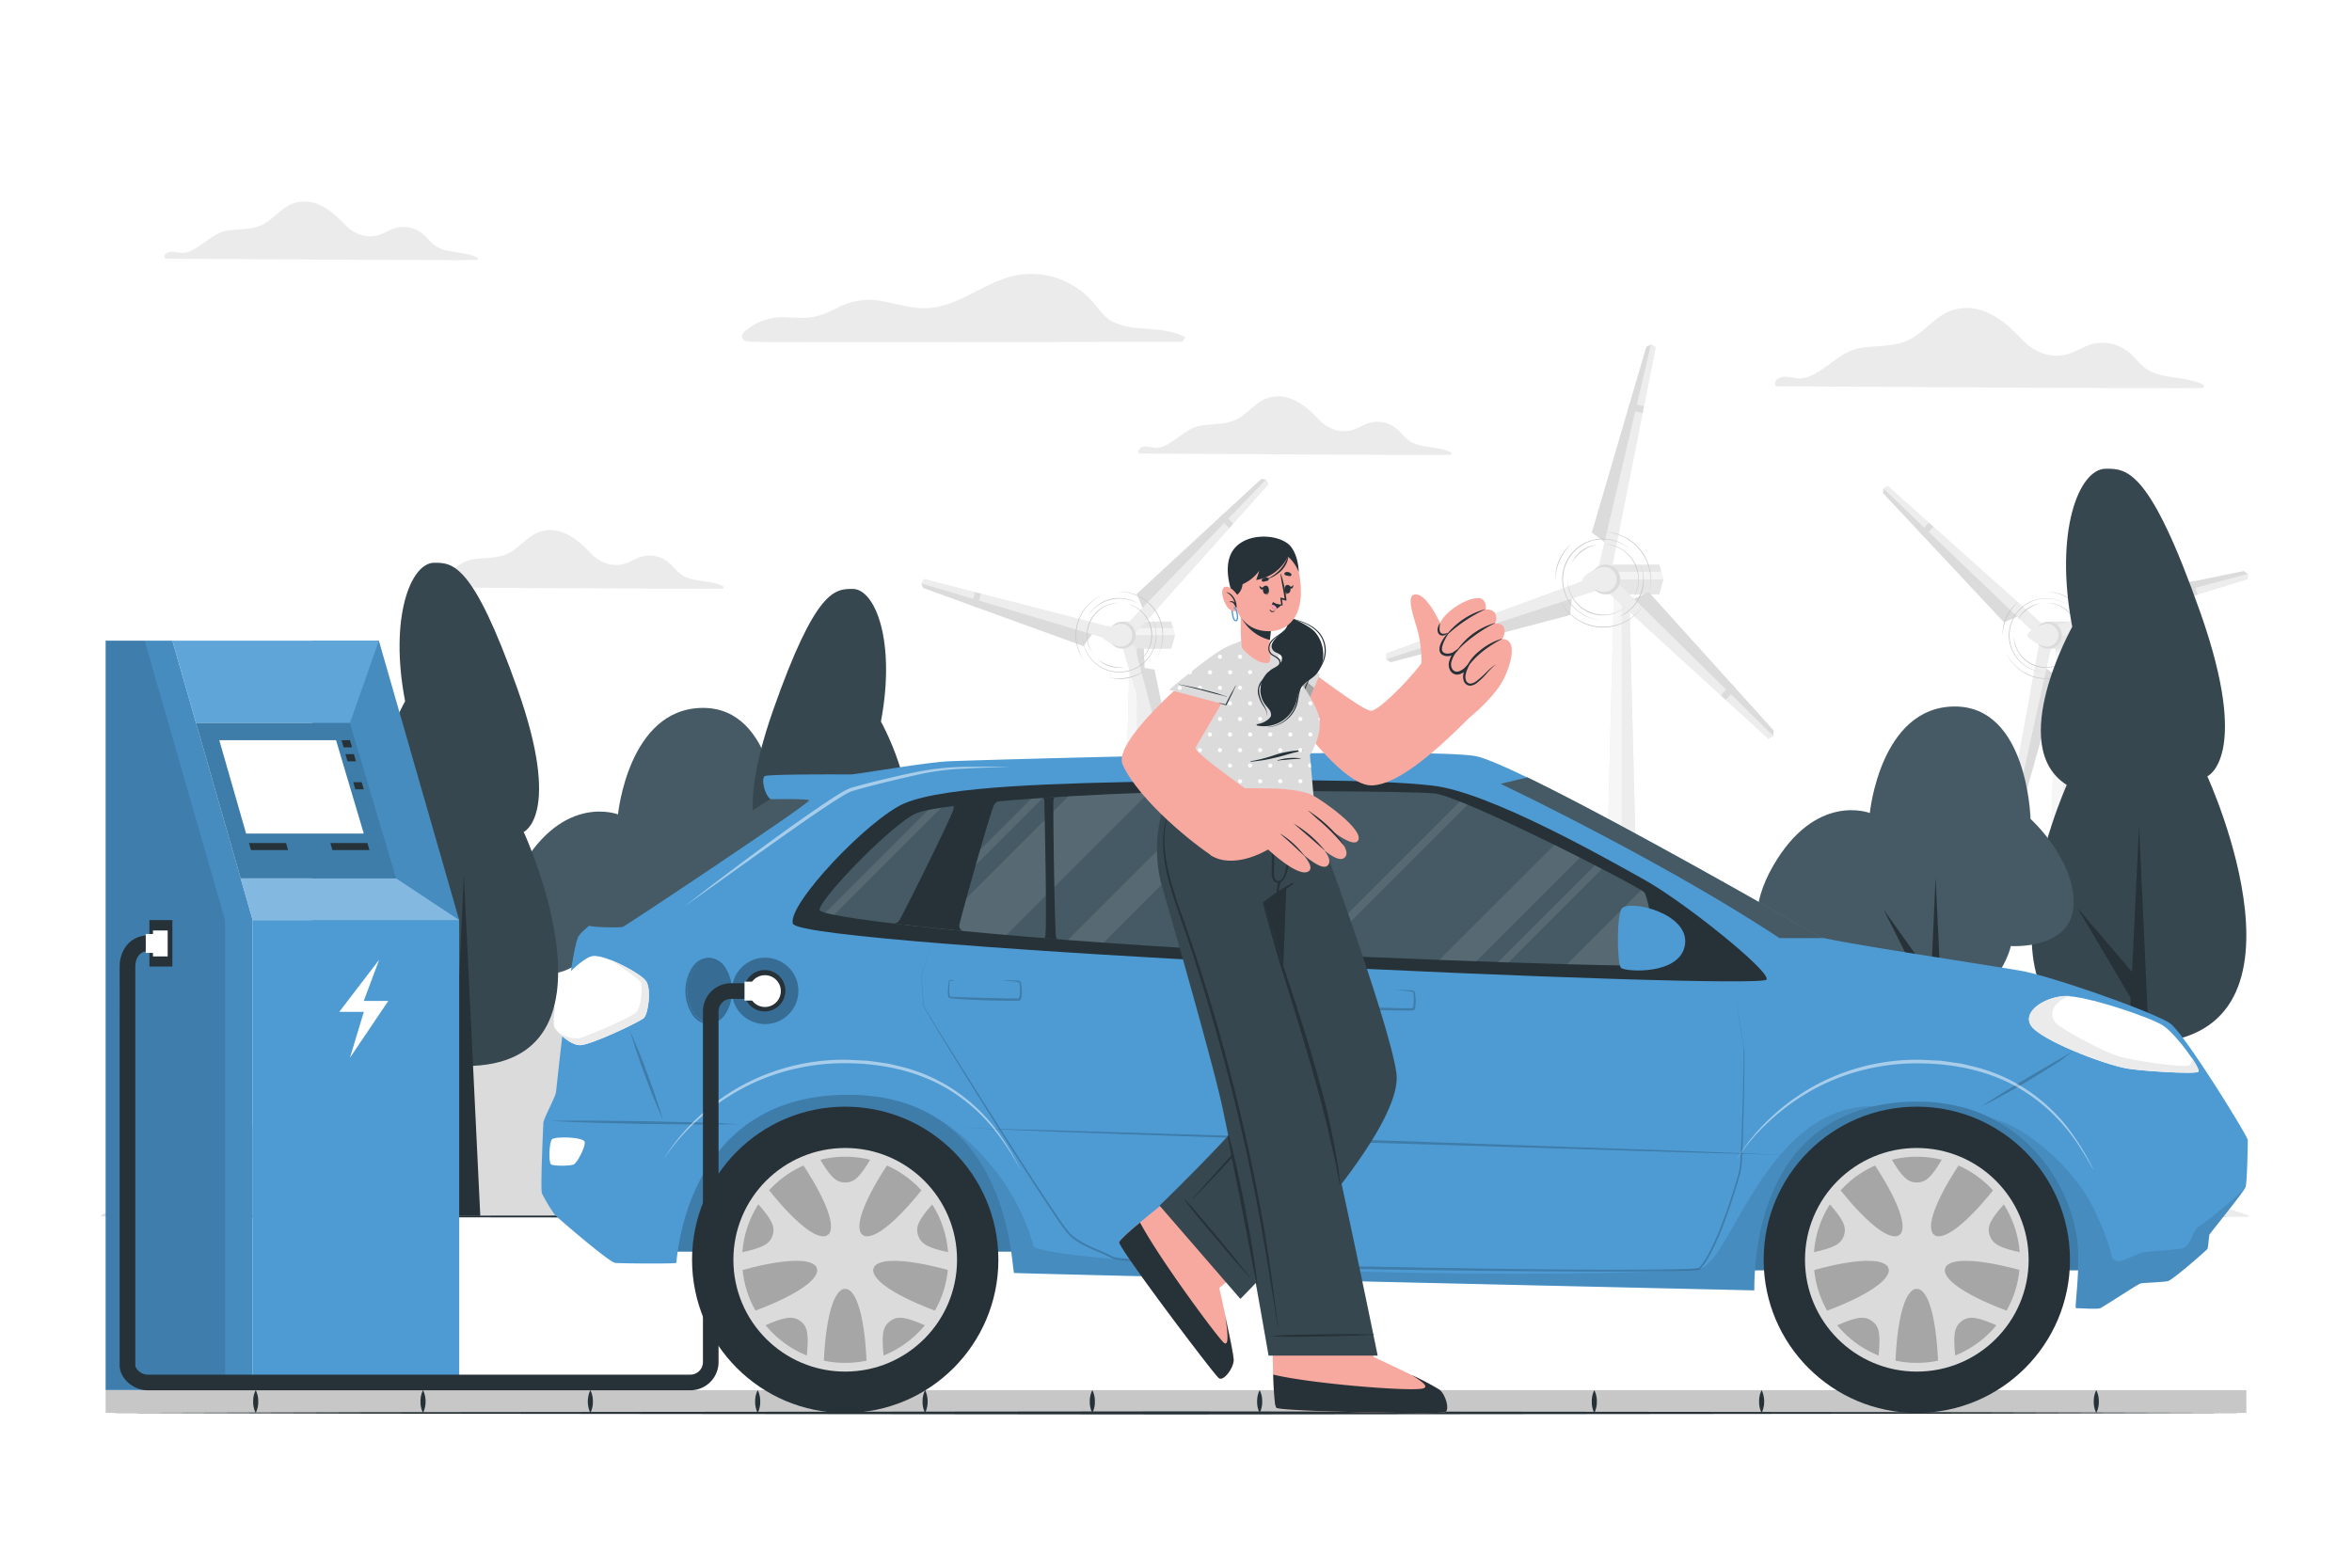 <svg class="animated" id="freepik_stories-electric-car" xmlns="http://www.w3.org/2000/svg" viewBox="0 0 750 500" version="1.1" xmlns:xlink="http://www.w3.org/1999/xlink" xmlns:svgjs="http://svgjs.com/svgjs"><style>svg#freepik_stories-electric-car:not(.animated) .animable {opacity: 0;}svg#freepik_stories-electric-car.animated #freepik--background-complete--inject-11 {animation: 1s 1 forwards cubic-bezier(.36,-0.01,.5,1.38) slideRight;animation-delay: 0s;}svg#freepik_stories-electric-car.animated #freepik--Trees--inject-11 {animation: 1s 1 forwards cubic-bezier(.36,-0.01,.5,1.38) fadeIn;animation-delay: 0s;}svg#freepik_stories-electric-car.animated #freepik--Floor--inject-11 {animation: 1s 1 forwards cubic-bezier(.36,-0.01,.5,1.38) zoomOut;animation-delay: 0s;}svg#freepik_stories-electric-car.animated #freepik--Car--inject-11 {animation: 1s 1 forwards cubic-bezier(.36,-0.01,.5,1.38) lightSpeedLeft,1.5s Infinite  linear shake;animation-delay: 0s,1s;}svg#freepik_stories-electric-car.animated #freepik--charging-station--inject-11 {animation: 1s 1 forwards cubic-bezier(.36,-0.01,.5,1.38) fadeIn;animation-delay: 0s;}svg#freepik_stories-electric-car.animated #freepik--Character--inject-11 {animation: 1s 1 forwards cubic-bezier(.36,-0.01,.5,1.38) slideUp;animation-delay: 0s;}            @keyframes slideRight {                0% {                    opacity: 0;                    transform: translateX(30px);                }                100% {                    opacity: 1;                    transform: translateX(0);                }            }                    @keyframes fadeIn {                0% {                    opacity: 0;                }                100% {                    opacity: 1;                }            }                    @keyframes zoomOut {                0% {                    opacity: 0;                    transform: scale(1.5);                }                100% {                    opacity: 1;                    transform: scale(1);                }            }                    @keyframes lightSpeedLeft {              from {                transform: translate3d(-50%, 0, 0) skewX(20deg);                opacity: 0;              }              60% {                transform: skewX(-10deg);                opacity: 1;              }              80% {                transform: skewX(2deg);              }              to {                opacity: 1;                transform: translate3d(0, 0, 0);              }            }                    @keyframes shake {                10%, 90% {                    transform: translate3d(-1px, 0, 0);                  }                  20%, 80% {                    transform: translate3d(2px, 0, 0);                  }                  30%, 50%, 70% {                    transform: translate3d(-4px, 0, 0);                  }                  40%, 60% {                    transform: translate3d(4px, 0, 0);                  }            }                    @keyframes slideUp {                0% {                    opacity: 0;                    transform: translateY(30px);                }                100% {                    opacity: 1;                    transform: inherit;                }            }        </style><g id="freepik--background-complete--inject-11" class="animable" style="transform-origin: 374.835px 226.078px;"><path d="M566.47,123.21c7.19,0,128.17.8,135.77.56.55,0,.84-.82.3-1.09-4.8-2.37-10.23-1.9-15.21-3.58-2.93-1-4.73-2.9-6.77-5.1a14,14,0,0,0-6.29-4.11,13.31,13.31,0,0,0-6.86-.21c-2.45.58-4.58,2-6.93,2.88-5.81,2.19-11.45.1-15.6-4.2-3.43-3.54-6.79-6.89-11.44-8.79a15.17,15.17,0,0,0-12.12-.17c-4.44,2-7.49,6-11.65,8.48-4.95,2.89-10.85,2.21-16.31,3.08s-9.65,5.47-14.44,8.11a10.11,10.11,0,0,1-5.21,1.62c-1.07,0-2.12-.32-3.18-.45-1.65-.2-3.21-.16-4.32,1.22C565.94,121.79,566,123.21,566.47,123.21Z" style="fill: rgb(235, 235, 235); transform-origin: 634.438px 111.018px;" id="elp3bohn7dauh" class="animable"></path><path d="M52.78,82.52c5.25,0,93.57.58,99.13.4.39,0,.61-.6.21-.8-3.5-1.73-7.47-1.38-11.1-2.61-2.14-.72-3.46-2.12-4.94-3.72a10.2,10.2,0,0,0-4.6-3,9.75,9.75,0,0,0-5-.16c-1.79.43-3.35,1.46-5.06,2.1-4.24,1.6-8.37.08-11.4-3.06-2.49-2.58-5-5-8.35-6.42a11.08,11.08,0,0,0-8.85-.12c-3.24,1.46-5.46,4.42-8.5,6.19-3.61,2.11-7.92,1.61-11.91,2.25s-7,4-10.54,5.92a7.39,7.39,0,0,1-3.81,1.18,23.13,23.13,0,0,1-2.32-.33c-1.2-.14-2.34-.11-3.15.89C52.39,81.48,52.43,82.52,52.78,82.52Z" style="fill: rgb(235, 235, 235); transform-origin: 102.401px 73.611px;" id="elsqbe8t5wjha" class="animable"></path><path d="M363.31,144.66c5.25,0,93.58.59,99.13.41.4,0,.61-.6.22-.8-3.5-1.73-7.47-1.38-11.11-2.61-2.14-.72-3.45-2.12-4.94-3.72a10.17,10.17,0,0,0-4.59-3,9.68,9.68,0,0,0-5-.16c-1.79.43-3.34,1.46-5.05,2.1-4.25,1.6-8.37.08-11.4-3.06-2.5-2.59-5-5-8.35-6.42a11.08,11.08,0,0,0-8.85-.12c-3.24,1.46-5.46,4.42-8.51,6.19-3.6,2.11-7.92,1.61-11.9,2.25s-7.05,4-10.54,5.92a7.42,7.42,0,0,1-3.81,1.18,22.72,22.72,0,0,1-2.32-.33c-1.2-.14-2.34-.11-3.15.89C362.93,143.63,363,144.66,363.31,144.66Z" style="fill: rgb(235, 235, 235); transform-origin: 412.943px 135.761px;" id="elt3plenhknl" class="animable"></path><path d="M131.19,187.34c5.25,0,93.58.58,99.13.4.4,0,.61-.6.21-.79-3.5-1.73-7.47-1.39-11.1-2.61-2.14-.72-3.46-2.12-4.94-3.73a10.28,10.28,0,0,0-4.6-3,9.74,9.74,0,0,0-5-.15c-1.79.42-3.35,1.45-5.06,2.1-4.24,1.6-8.37.08-11.4-3.06-2.49-2.59-5-5-8.35-6.43a11.08,11.08,0,0,0-8.85-.12c-3.24,1.47-5.46,4.42-8.5,6.19-3.61,2.11-7.92,1.61-11.91,2.25s-7,4-10.54,5.92a7.3,7.3,0,0,1-3.81,1.18c-.78,0-1.54-.23-2.32-.32-1.2-.15-2.34-.12-3.15.89C130.8,186.3,130.84,187.34,131.19,187.34Z" style="fill: rgb(235, 235, 235); transform-origin: 180.812px 178.431px;" id="elowim7dkw2d" class="animable"></path><path d="M239.83,109c.1.29,139.21,0,137.46,0-.8,0,1.21-1.2.43-1.58-4.53-2.25-9.48-2.31-14.42-2.77a22.26,22.26,0,0,1-8.42-2c-2.62-1.37-4.25-3.76-6.11-6a26.16,26.16,0,0,0-23.76-9c-9.89,1.55-17.69,9.09-27.6,10.47-6,.84-11.58-1.47-17.4-2.28A21.32,21.32,0,0,0,267,98.2c-3.14,1.55-6,2.86-9.58,3.11-2.73.19-5.46-.12-8.19-.15A18.3,18.3,0,0,0,237.13,106C236.69,106.37,235.28,109,239.83,109Z" style="fill: rgb(235, 235, 235); transform-origin: 307.239px 98.252px;" id="elrgcamu7rsq" class="animable"></path><polygon points="655.68 204.39 651.06 387.89 664.63 387.89 660.01 204.39 655.68 204.39" style="fill: rgb(219, 219, 219); transform-origin: 657.845px 296.14px;" id="elgtewyeojvjs" class="animable"></polygon><g id="elarmglew2aaj"><polygon points="655.68 204.39 651.06 387.89 664.63 387.89 660.01 204.39 655.68 204.39" style="fill: rgb(255, 255, 255); opacity: 0.5; transform-origin: 657.845px 296.14px;" class="animable"></polygon></g><polygon points="655.57 207.83 660.14 208.31 660.01 204.39 655.68 204.39 655.57 207.83" style="fill: rgb(219, 219, 219); transform-origin: 657.855px 206.35px;" id="elplamzu7hnt" class="animable"></polygon><polygon points="652.57 303.54 663.12 303.54 662.95 298.12 652.74 298.12 652.57 303.54" style="fill: rgb(219, 219, 219); transform-origin: 657.845px 300.83px;" id="el4d3umlhzmz2" class="animable"></polygon><polygon points="652.81 295.55 662.88 295.55 662.79 292.85 652.9 292.85 652.81 295.55" style="fill: rgb(219, 219, 219); transform-origin: 657.845px 294.2px;" id="elwx814hyjkof" class="animable"></polygon><g id="el7qbez6bjhm"><polygon points="657.85 387.89 657.85 204.39 655.68 204.39 651.06 387.89 657.85 387.89" style="fill: rgb(255, 255, 255); opacity: 0.5; transform-origin: 654.455px 296.14px;" class="animable"></polygon></g><polygon points="670 202.58 668.84 206.9 653.68 206.9 653.68 198.27 668.84 198.27 669.39 200.34 670 202.58" style="fill: rgb(219, 219, 219); transform-origin: 661.84px 202.585px;" id="eldbgzyk2ip5" class="animable"></polygon><g id="el3wnc2vbvbym"><polygon points="670 202.58 668.84 206.9 653.68 206.9 653.68 198.27 668.84 198.27 669.39 200.34 670 202.58" style="fill: rgb(255, 255, 255); opacity: 0.3; transform-origin: 661.84px 202.585px;" class="animable"></polygon></g><g id="el06wzk9o6uemv"><polygon points="670 202.58 653.68 202.58 653.68 200.34 669.39 200.34 670 202.58" style="fill: rgb(255, 255, 255); opacity: 0.5; transform-origin: 661.84px 201.46px;" class="animable"></polygon></g><polygon points="648.7 201.85 600.58 155.77 601.98 155.01 651.32 199.11 648.7 201.85" style="fill: rgb(219, 219, 219); transform-origin: 625.95px 178.43px;" id="el4g59p05xqq5" class="animable"></polygon><g id="ellrhwd2z0d"><polygon points="648.7 201.85 600.58 155.77 601.98 155.01 651.32 199.11 648.7 201.85" style="fill: rgb(255, 255, 255); opacity: 0.5; transform-origin: 625.95px 178.43px;" class="animable"></polygon></g><polygon points="643.26 196.65 600.58 155.77 600.48 157.32 639 198.46 643.26 196.65" style="fill: rgb(219, 219, 219); transform-origin: 621.87px 177.115px;" id="elujxrvs6mst" class="animable"></polygon><g id="el6ioa46jzbfk"><polygon points="643.26 196.65 600.58 155.77 600.48 157.32 639 198.46 643.26 196.65" style="fill: rgb(255, 255, 255); opacity: 0; transform-origin: 621.87px 177.115px;" class="animable"></polygon></g><polygon points="613.48 171.2 616.53 168.02 615.04 166.69 612.12 169.75 613.48 171.2" style="fill: rgb(219, 219, 219); transform-origin: 614.325px 168.945px;" id="elsww2jmvqwom" class="animable"></polygon><polygon points="654.9 199.53 716.78 183.06 716.81 184.68 656.09 203.29 654.9 199.53" style="fill: rgb(219, 219, 219); transform-origin: 685.855px 193.175px;" id="eltwvlcg8v5qq" class="animable"></polygon><g id="el3abjrid8m0o"><polygon points="654.9 199.53 716.78 183.06 716.81 184.68 656.09 203.29 654.9 199.53" style="fill: rgb(255, 255, 255); opacity: 0.5; transform-origin: 685.855px 193.175px;" class="animable"></polygon></g><polygon points="661.88 197.67 716.78 183.06 715.48 182.13 662.24 192.99 661.88 197.67" style="fill: rgb(219, 219, 219); transform-origin: 689.33px 189.9px;" id="eldpi1w469iq8" class="animable"></polygon><g id="elapfk1iz97bh"><polygon points="661.88 197.67 716.78 183.06 715.48 182.13 662.24 192.99 661.88 197.67" style="fill: rgb(255, 255, 255); opacity: 0; transform-origin: 689.33px 189.9px;" class="animable"></polygon></g><polygon points="697.52 185.79 698.9 190.17 700.73 189.6 699.4 185.41 697.52 185.79" style="fill: rgb(219, 219, 219); transform-origin: 699.125px 187.79px;" id="elnyw10knmwak" class="animable"></polygon><polygon points="654.1 206.16 640.33 268.7 638.91 267.84 650.29 205.13 654.1 206.16" style="fill: rgb(219, 219, 219); transform-origin: 646.505px 236.915px;" id="elsae7946or" class="animable"></polygon><g id="elnbfnkwtgjvc"><polygon points="654.1 206.16 640.33 268.7 638.91 267.84 650.29 205.13 654.1 206.16" style="fill: rgb(255, 255, 255); opacity: 0.5; transform-origin: 646.505px 236.915px;" class="animable"></polygon></g><polygon points="652.54 213.22 640.33 268.7 641.73 268.08 656.45 216.08 652.54 213.22" style="fill: rgb(219, 219, 219); transform-origin: 648.39px 240.96px;" id="elp1geggsixzc" class="animable"></polygon><g id="elnz24i7xpxr"><polygon points="652.54 213.22 640.33 268.7 641.73 268.08 656.45 216.08 652.54 213.22" style="fill: rgb(255, 255, 255); opacity: 0; transform-origin: 648.39px 240.96px;" class="animable"></polygon></g><polygon points="646.7 250.53 642.27 249.34 641.92 251.23 646.18 252.38 646.7 250.53" style="fill: rgb(219, 219, 219); transform-origin: 644.31px 250.86px;" id="el942h7syvsgl" class="animable"></polygon><circle cx="653.15" cy="202.58" r="4.31" style="fill: rgb(219, 219, 219); transform-origin: 653.15px 202.58px;" id="elzpumze8hku" class="animable"></circle><path d="M656.4,202.58a3.64,3.64,0,0,1-3.64,3.65c-2,0-6.23-2.61-6.23-3.65s4.21-3.64,6.23-3.64A3.64,3.64,0,0,1,656.4,202.58Z" style="fill: rgb(219, 219, 219); transform-origin: 651.465px 202.585px;" id="el99fyln7ed1w" class="animable"></path><g id="elaa081g0yehs"><path d="M656.4,202.58a3.64,3.64,0,0,1-3.64,3.65c-2,0-6.23-2.61-6.23-3.65s4.21-3.64,6.23-3.64A3.64,3.64,0,0,1,656.4,202.58Z" style="fill: rgb(255, 255, 255); opacity: 0.5; transform-origin: 651.465px 202.585px;" class="animable"></path></g><path d="M660.48,209.06a10.6,10.6,0,0,0,2.13-5.28,10.48,10.48,0,0,0-4.7-9.84,10.83,10.83,0,0,0-5.45-1.67,11.24,11.24,0,0,1,2.88.35A10.2,10.2,0,0,1,658,193.8a10.35,10.35,0,0,1,3.87,4.29,10.58,10.58,0,0,1,.91,5.71A9.92,9.92,0,0,1,660.48,209.06Z" style="fill: rgb(199, 199, 199); transform-origin: 657.657px 200.665px;" id="elqail37ahtdj" class="animable"></path><path d="M642.15,202.58a10.76,10.76,0,0,0,1.7,5.52,10.47,10.47,0,0,0,10,4.61,10.62,10.62,0,0,0,5.29-2.31,10,10,0,0,1-5.27,2.48,10.52,10.52,0,0,1-5.8-.82,10.35,10.35,0,0,1-4.39-3.87,10.18,10.18,0,0,1-1.21-2.69A11.07,11.07,0,0,1,642.15,202.58Z" style="fill: rgb(199, 199, 199); transform-origin: 650.643px 207.783px;" id="elp211rtu4vi" class="animable"></path><path d="M650.52,192.45a12,12,0,0,0-4.13,2,10.74,10.74,0,0,0-1.69,1.54,19.23,19.23,0,0,0-1.37,1.85,11.75,11.75,0,0,1,1.22-2,9.6,9.6,0,0,1,1.69-1.62A9.37,9.37,0,0,1,650.52,192.45Z" style="fill: rgb(199, 199, 199); transform-origin: 646.925px 195.145px;" id="elz4yg7mhfxod" class="animable"></path><path d="M639.59,207.75a14.34,14.34,0,0,0,4.65,5.88,14,14,0,0,0,14.32,1.31,14.63,14.63,0,0,0,5.63-5,13.71,13.71,0,0,1-5.55,5.1,13.7,13.7,0,0,1-14.5-1.31A13.67,13.67,0,0,1,639.59,207.75Z" style="fill: rgb(199, 199, 199); transform-origin: 651.89px 212.138px;" id="elf3fudy105l" class="animable"></path><path d="M643.64,191.89a15.38,15.38,0,0,0-3.61,4.83,15.17,15.17,0,0,0-1.43,5.86,12.56,12.56,0,0,1,1.21-6A12.69,12.69,0,0,1,643.64,191.89Z" style="fill: rgb(199, 199, 199); transform-origin: 641.113px 197.235px;" id="elwf166b3nq59" class="animable"></path><path d="M665.82,206.29A14.56,14.56,0,0,0,666,200a13.64,13.64,0,0,0-2.6-5.71,13.82,13.82,0,0,0-4.81-4,14.74,14.74,0,0,0-6.12-1.52,15.35,15.35,0,0,1,3.17.31A13.69,13.69,0,0,1,666.15,200,13.42,13.42,0,0,1,665.82,206.29Z" style="fill: rgb(199, 199, 199); transform-origin: 659.424px 197.53px;" id="elpq71t9w3tme" class="animable"></path><path d="M660.22,193.75a11.9,11.9,0,0,0-10.6-2.5,11.73,11.73,0,0,0-6.76,18,11.84,11.84,0,0,0,9.6,5.12,11.7,11.7,0,0,1-9.74-5,11.78,11.78,0,0,1,6.86-18.23,12,12,0,0,1,5.66,0A11.81,11.81,0,0,1,660.22,193.75Z" style="fill: rgb(199, 199, 199); transform-origin: 650.396px 202.586px;" id="elr3wzwfki9q" class="animable"></path><path d="M656.6,213.59a13.15,13.15,0,0,0,3.92-2.56,11.72,11.72,0,0,0,2.63-3.86,12,12,0,0,0,.14-9.16,11.06,11.06,0,0,1,1,4.61,11.8,11.8,0,0,1-.92,4.65,11.75,11.75,0,0,1-4.63,5.32A16.09,16.09,0,0,1,656.6,213.59Z" style="fill: rgb(199, 199, 199); transform-origin: 660.445px 205.8px;" id="elmk1td4jnqy" class="animable"></path><polygon points="514.71 186.8 509.65 387.89 524.52 387.89 519.46 186.8 514.71 186.8" style="fill: rgb(219, 219, 219); transform-origin: 517.085px 287.345px;" id="elzdr605y267a" class="animable"></polygon><g id="elsxvculccn2"><polygon points="514.71 186.8 509.65 387.89 524.52 387.89 519.46 186.8 514.71 186.8" style="fill: rgb(255, 255, 255); opacity: 0.5; transform-origin: 517.085px 287.345px;" class="animable"></polygon></g><polygon points="514.59 190.57 519.59 191.1 519.46 186.79 514.71 186.79 514.59 190.57" style="fill: rgb(219, 219, 219); transform-origin: 517.09px 188.945px;" id="elvqq3q092gm" class="animable"></polygon><polygon points="511.3 295.45 522.87 295.45 522.68 289.51 511.48 289.51 511.3 295.45" style="fill: rgb(219, 219, 219); transform-origin: 517.085px 292.48px;" id="eldjnrhhzv2qj" class="animable"></polygon><polygon points="511.57 286.7 522.59 286.7 522.5 283.73 511.66 283.73 511.57 286.7" style="fill: rgb(219, 219, 219); transform-origin: 517.08px 285.215px;" id="ela3ht32ivr3k" class="animable"></polygon><g id="eloo0xk5bzzjb"><polygon points="517.09 387.89 517.09 186.8 514.71 186.8 509.65 387.89 517.09 387.89" style="fill: rgb(255, 255, 255); opacity: 0.5; transform-origin: 513.37px 287.345px;" class="animable"></polygon></g><polygon points="530.4 184.82 529.13 189.54 512.51 189.54 512.51 180.09 529.13 180.09 529.74 182.36 530.4 184.82" style="fill: rgb(219, 219, 219); transform-origin: 521.455px 184.815px;" id="elfij9by45wdu" class="animable"></polygon><g id="elucbsi5e4eq"><polygon points="530.4 184.82 529.13 189.54 512.51 189.54 512.51 180.09 529.13 180.09 529.74 182.36 530.4 184.82" style="fill: rgb(255, 255, 255); opacity: 0.3; transform-origin: 521.455px 184.815px;" class="animable"></polygon></g><g id="elc7cjzu9f1ob"><polygon points="530.4 184.82 512.51 184.82 512.51 182.36 529.74 182.36 530.4 184.82" style="fill: rgb(255, 255, 255); opacity: 0.5; transform-origin: 521.455px 183.59px;" class="animable"></polygon></g><polygon points="509.78 180.92 526.48 109.86 527.97 110.75 513.83 181.87 509.78 180.92" style="fill: rgb(219, 219, 219); transform-origin: 518.875px 145.865px;" id="elesa4fjrcv3h" class="animable"></polygon><g id="elpgaoa9qh6np"><polygon points="509.78 180.92 526.48 109.86 527.97 110.75 513.83 181.87 509.78 180.92" style="fill: rgb(255, 255, 255); opacity: 0.5; transform-origin: 518.875px 145.865px;" class="animable"></polygon></g><polygon points="511.67 172.9 526.48 109.86 524.96 110.62 507.58 169.89 511.67 172.9" style="fill: rgb(219, 219, 219); transform-origin: 517.03px 141.38px;" id="el7dgj7mnykg" class="animable"></polygon><g id="el65zcesjrcfq"><polygon points="511.67 172.9 526.48 109.86 524.96 110.62 507.58 169.89 511.67 172.9" style="fill: rgb(255, 255, 255); opacity: 0; transform-origin: 517.03px 141.38px;" class="animable"></polygon></g><polygon points="519.1 130.62 523.8 131.73 524.22 129.58 519.71 128.52 519.1 130.62" style="fill: rgb(219, 219, 219); transform-origin: 521.66px 130.125px;" id="ela9zvav9592" class="animable"></polygon><polygon points="515.43 185.48 565.43 234.73 563.91 235.65 512.54 188.7 515.43 185.48" style="fill: rgb(219, 219, 219); transform-origin: 538.985px 210.565px;" id="elrm3pmzzrm7f" class="animable"></polygon><g id="eltbxryuulym"><polygon points="515.43 185.48 565.43 234.73 563.91 235.65 512.54 188.7 515.43 185.48" style="fill: rgb(255, 255, 255); opacity: 0.5; transform-origin: 538.985px 210.565px;" class="animable"></polygon></g><polygon points="521.07 191.04 565.43 234.73 565.59 232.98 525.69 188.77 521.07 191.04" style="fill: rgb(219, 219, 219); transform-origin: 543.33px 211.75px;" id="elb47lgz22rdm" class="animable"></polygon><g id="el8hs33fzunoj"><polygon points="521.07 191.04 565.43 234.73 565.59 232.98 525.69 188.77 521.07 191.04" style="fill: rgb(255, 255, 255); opacity: 0; transform-origin: 543.33px 211.75px;" class="animable"></polygon></g><polygon points="552.12 218.06 548.76 221.8 550.31 223.22 553.54 219.63 552.12 218.06" style="fill: rgb(219, 219, 219); transform-origin: 551.15px 220.64px;" id="elcjurx6z0m06" class="animable"></polygon><polygon points="508.72 188.43 442.02 210.25 442.05 208.43 507.57 184.26 508.72 188.43" style="fill: rgb(219, 219, 219); transform-origin: 475.37px 197.255px;" id="eljud5sfoul9b" class="animable"></polygon><g id="el0595nanan0gj"><polygon points="508.72 188.43 442.02 210.25 442.05 208.43 507.57 184.26 508.72 188.43" style="fill: rgb(255, 255, 255); opacity: 0.5; transform-origin: 475.37px 197.255px;" class="animable"></polygon></g><polygon points="501.19 190.89 442.02 210.25 443.39 211.23 500.67 196.17 501.19 190.89" style="fill: rgb(219, 219, 219); transform-origin: 471.605px 201.06px;" id="elt7b8zi5bfja" class="animable"></polygon><g id="eluuy6q1vfqdh"><polygon points="501.19 190.89 442.02 210.25 443.39 211.23 500.67 196.17 501.19 190.89" style="fill: rgb(255, 255, 255); opacity: 0; transform-origin: 471.605px 201.06px;" class="animable"></polygon></g><polygon points="462.72 206.15 461.38 201.3 459.4 202.03 460.69 206.68 462.72 206.15" style="fill: rgb(219, 219, 219); transform-origin: 461.06px 203.99px;" id="elnp2xbj21df" class="animable"></polygon><path d="M507.21,184.82a4.73,4.73,0,1,0,4.72-4.73A4.72,4.72,0,0,0,507.21,184.82Z" style="fill: rgb(219, 219, 219); transform-origin: 511.94px 184.82px;" id="ellrfv5qzef1p" class="animable"></path><path d="M515.5,184.82a4,4,0,0,1-4,4c-2.21,0-6.82-2.85-6.82-4s4.61-4,6.82-4A4,4,0,0,1,515.5,184.82Z" style="fill: rgb(219, 219, 219); transform-origin: 510.09px 184.82px;" id="el459b7nem7zx" class="animable"></path><g id="el03is94f781nq"><path d="M515.5,184.82a4,4,0,0,1-4,4c-2.21,0-6.82-2.85-6.82-4s4.61-4,6.82-4A4,4,0,0,1,515.5,184.82Z" style="fill: rgb(255, 255, 255); opacity: 0.5; transform-origin: 510.09px 184.82px;" class="animable"></path></g><path d="M520,191.92a11.67,11.67,0,0,0,2.35-5.79,11.21,11.21,0,0,0-1.07-6.12,11.09,11.09,0,0,0-4.1-4.67,11.75,11.75,0,0,0-6-1.82,12,12,0,0,1,3.15.39,10.69,10.69,0,0,1,2.91,1.29,11.32,11.32,0,0,1,4.24,4.7,11.49,11.49,0,0,1,1,6.25A10.91,10.91,0,0,1,520,191.92Z" style="fill: rgb(199, 199, 199); transform-origin: 516.872px 182.72px;" id="elfyn0ng42w3n" class="animable"></path><path d="M499.88,184.82a11.85,11.85,0,0,0,1.86,6.05,11.24,11.24,0,0,0,4.78,4.1,11.4,11.4,0,0,0,6.23,1,11.66,11.66,0,0,0,5.8-2.55,11,11,0,0,1-5.78,2.71A11.18,11.18,0,0,1,501.6,191a11.34,11.34,0,0,1-1.32-3A12.29,12.29,0,0,1,499.88,184.82Z" style="fill: rgb(199, 199, 199); transform-origin: 509.215px 190.539px;" id="elggba7d7aa3v" class="animable"></path><path d="M509.05,173.72a12.81,12.81,0,0,0-4.53,2.12,11.86,11.86,0,0,0-1.85,1.69,20.2,20.2,0,0,0-1.5,2,13.45,13.45,0,0,1,1.35-2.16,11.08,11.08,0,0,1,1.85-1.77A10.26,10.26,0,0,1,509.05,173.72Z" style="fill: rgb(199, 199, 199); transform-origin: 505.11px 176.625px;" id="el1olllcat1ko" class="animable"></path><path d="M497.08,190.48a15.56,15.56,0,0,0,5.09,6.45,15.32,15.32,0,0,0,15.7,1.43,15.76,15.76,0,0,0,6.16-5.44,15,15,0,0,1-6.08,5.59,15,15,0,0,1-15.88-1.44A14.89,14.89,0,0,1,497.08,190.48Z" style="fill: rgb(199, 199, 199); transform-origin: 510.555px 195.308px;" id="elj2i4h5g5ep" class="animable"></path><path d="M501.51,173.1A16.46,16.46,0,0,0,496,184.82a14,14,0,0,1,5.52-11.72Z" style="fill: rgb(199, 199, 199); transform-origin: 498.754px 178.96px;" id="eldqybo8g0un4" class="animable"></path><path d="M525.82,188.89A16,16,0,0,0,526,182a15.54,15.54,0,0,0-8.13-10.68,15.9,15.9,0,0,0-6.71-1.66,17,17,0,0,1,3.48.34,14.9,14.9,0,0,1,3.3,1.17,15,15,0,0,1,8.22,10.8A14.85,14.85,0,0,1,525.82,188.89Z" style="fill: rgb(199, 199, 199); transform-origin: 518.789px 179.275px;" id="elxjk0bpviaq" class="animable"></path><path d="M519.68,175.13a13.05,13.05,0,0,0-11.61-2.74,12.86,12.86,0,0,0-7.42,19.71,13,13,0,0,0,10.53,5.61,12.8,12.8,0,0,1-10.66-5.52,12.91,12.91,0,0,1,7.51-20,12.78,12.78,0,0,1,11.65,2.9Z" style="fill: rgb(199, 199, 199); transform-origin: 508.916px 184.76px;" id="el5qqvql1t2p3" class="animable"></path><path d="M515.71,196.88a14,14,0,0,0,4.31-2.8,12.77,12.77,0,0,0,2.88-4.23,13.11,13.11,0,0,0,.15-10,12.22,12.22,0,0,1,1.1,5.06,12.72,12.72,0,0,1-1,5.09,12.94,12.94,0,0,1-3,4.25,12.65,12.65,0,0,1-2.06,1.58A18.73,18.73,0,0,1,515.71,196.88Z" style="fill: rgb(199, 199, 199); transform-origin: 519.93px 188.365px;" id="eliruxdiio89" class="animable"></path><polygon points="360.34 204.39 355.72 387.89 369.29 387.89 364.67 204.39 360.34 204.39" style="fill: rgb(219, 219, 219); transform-origin: 362.505px 296.14px;" id="elsc6235oiof" class="animable"></polygon><g id="el82cybh8yttq"><polygon points="360.34 204.39 355.72 387.89 369.29 387.89 364.67 204.39 360.34 204.39" style="fill: rgb(255, 255, 255); opacity: 0.5; transform-origin: 362.505px 296.14px;" class="animable"></polygon></g><polygon points="360.21 208.5 364.98 214.16 364.67 204.39 360.34 204.39 360.21 208.5" style="fill: rgb(219, 219, 219); transform-origin: 362.595px 209.275px;" id="elasbbk2ir6pc" class="animable"></polygon><polygon points="357.23 303.54 367.78 303.54 367.62 298.12 357.4 298.12 357.23 303.54" style="fill: rgb(219, 219, 219); transform-origin: 362.505px 300.83px;" id="el5q9ozdecjl8" class="animable"></polygon><polygon points="357.48 295.55 367.54 295.55 367.45 292.85 357.56 292.85 357.48 295.55" style="fill: rgb(219, 219, 219); transform-origin: 362.51px 294.2px;" id="elxs2x3gid5z8" class="animable"></polygon><g id="elby0pojrq9to"><polygon points="360.34 204.39 355.72 387.89 362.59 387.89 362.5 204.39 360.34 204.39" style="fill: rgb(255, 255, 255); opacity: 0.5; transform-origin: 359.155px 296.14px;" class="animable"></polygon></g><polygon points="374.66 202.58 373.5 206.9 358.34 206.9 358.34 198.27 373.5 198.27 374.06 200.34 374.66 202.58" style="fill: rgb(219, 219, 219); transform-origin: 366.5px 202.585px;" id="elgtx01tuupda" class="animable"></polygon><g id="el9jjj1hdfouk"><polygon points="374.66 202.58 373.5 206.9 358.34 206.9 358.34 198.27 373.5 198.27 374.06 200.34 374.66 202.58" style="fill: rgb(255, 255, 255); opacity: 0.3; transform-origin: 366.5px 202.585px;" class="animable"></polygon></g><g id="eltegoyriqlb"><polygon points="374.66 202.58 358.34 202.58 358.34 200.34 374.06 200.34 374.66 202.58" style="fill: rgb(255, 255, 255); opacity: 0.5; transform-origin: 366.5px 201.46px;" class="animable"></polygon></g><polygon points="361.67 205.6 378.63 270.02 377.05 269.94 358 206.56 361.67 205.6" style="fill: rgb(219, 219, 219); transform-origin: 368.315px 237.81px;" id="elygfl220ku28" class="animable"></polygon><g id="elzuu4mgo5bz"><polygon points="361.67 205.6 378.63 270.02 377.05 269.94 358 206.56 361.67 205.6" style="fill: rgb(255, 255, 255); opacity: 0.5; transform-origin: 368.315px 237.81px;" class="animable"></polygon></g><polygon points="363.58 212.87 378.63 270.02 379.53 268.75 368.17 213.55 363.58 212.87" style="fill: rgb(219, 219, 219); transform-origin: 371.555px 241.445px;" id="elpfbb38mz3ep" class="animable"></polygon><g id="elj04kkg79as"><polygon points="363.58 212.87 378.63 270.02 379.53 268.75 368.17 213.55 363.58 212.87" style="fill: rgb(255, 255, 255); opacity: 0; transform-origin: 371.555px 241.445px;" class="animable"></polygon></g><polygon points="375.69 250.12 371.43 251.25 372.01 253.16 376.1 252.08 375.69 250.12" style="fill: rgb(219, 219, 219); transform-origin: 373.765px 251.64px;" id="elwenw41j80dg" class="animable"></polygon><polygon points="355.17 204.34 293.79 186.06 294.62 184.67 356.12 200.51 355.17 204.34" style="fill: rgb(219, 219, 219); transform-origin: 324.955px 194.505px;" id="elxsqeg3c2md" class="animable"></polygon><g id="elvefvjzdrjpg"><polygon points="355.17 204.34 293.79 186.06 294.62 184.67 356.12 200.51 355.17 204.34" style="fill: rgb(255, 255, 255); opacity: 0.5; transform-origin: 324.955px 194.505px;" class="animable"></polygon></g><polygon points="348.24 202.28 293.79 186.06 294.41 187.54 345.49 206.08 348.24 202.28" style="fill: rgb(219, 219, 219); transform-origin: 321.015px 196.07px;" id="elbjpk5i00aoo" class="animable"></polygon><g id="elcxutx35bih6"><polygon points="348.24 202.28 293.79 186.06 294.41 187.54 345.49 206.08 348.24 202.28" style="fill: rgb(255, 255, 255); opacity: 0; transform-origin: 321.015px 196.07px;" class="animable"></polygon></g><polygon points="311.65 193.79 312.75 189.34 310.9 188.87 309.84 193.14 311.65 193.79" style="fill: rgb(219, 219, 219); transform-origin: 311.295px 191.33px;" id="elju9ik9fduo" class="animable"></polygon><polygon points="359.31 199.1 403.72 152.96 404.48 154.44 362.02 201.97 359.31 199.1" style="fill: rgb(219, 219, 219); transform-origin: 381.895px 177.465px;" id="el40ci5nqp8ps" class="animable"></polygon><g id="elpv6udkm2g6"><polygon points="359.31 199.1 403.72 152.96 404.48 154.44 362.02 201.97 359.31 199.1" style="fill: rgb(255, 255, 255); opacity: 0.5; transform-origin: 381.895px 177.465px;" class="animable"></polygon></g><polygon points="364.32 193.89 403.72 152.96 402.2 152.75 362.49 189.41 364.32 193.89" style="fill: rgb(219, 219, 219); transform-origin: 383.105px 173.32px;" id="elhm635eu0vij" class="animable"></polygon><g id="elb60d4txkznf"><polygon points="364.32 193.89 403.72 152.96 402.2 152.75 362.49 189.41 364.32 193.89" style="fill: rgb(255, 255, 255); opacity: 0; transform-origin: 383.105px 173.32px;" class="animable"></polygon></g><polygon points="388.8 165.12 391.95 168.45 393.23 167.02 390.2 163.82 388.8 165.12" style="fill: rgb(219, 219, 219); transform-origin: 391.015px 166.135px;" id="elgmcg2lixjin" class="animable"></polygon><circle cx="357.81" cy="202.58" r="4.31" style="fill: rgb(219, 219, 219); transform-origin: 357.81px 202.58px;" id="elu9mvqjutq5b" class="animable"></circle><path d="M361.06,202.58a3.64,3.64,0,0,1-3.64,3.65c-2,0-6.22-2.61-6.22-3.65s4.21-3.64,6.22-3.64A3.64,3.64,0,0,1,361.06,202.58Z" style="fill: rgb(219, 219, 219); transform-origin: 356.13px 202.585px;" id="el3d24aqazq2x" class="animable"></path><g id="el3vlksiqgdbx"><path d="M361.06,202.58a3.64,3.64,0,0,1-3.64,3.65c-2,0-6.22-2.61-6.22-3.65s4.21-3.64,6.22-3.64A3.64,3.64,0,0,1,361.06,202.58Z" style="fill: rgb(255, 255, 255); opacity: 0.5; transform-origin: 356.13px 202.585px;" class="animable"></path></g><path d="M357.32,192.28a10.63,10.63,0,0,0-5.51,1.46,10.48,10.48,0,0,0-5.05,9.67,10.79,10.79,0,0,0,1.93,5.36,11,11,0,0,1-1.44-2.52,9.89,9.89,0,0,1-.66-2.83,10.21,10.21,0,0,1,5.13-9.82A9.93,9.93,0,0,1,357.32,192.28Z" style="fill: rgb(199, 199, 199); transform-origin: 351.933px 200.515px;" id="el549syudal3a" class="animable"></path><path d="M363.13,210.83a10.73,10.73,0,0,0,3.39-4.67,10.5,10.5,0,0,0-2.33-10.8,10.73,10.73,0,0,0-5-2.85,10,10,0,0,1,5.15,2.74,10.17,10.17,0,0,1,2.36,11,10.12,10.12,0,0,1-1.43,2.57A11,11,0,0,1,363.13,210.83Z" style="fill: rgb(199, 199, 199); transform-origin: 363.298px 201.67px;" id="eltbf4bolwsi" class="animable"></path><path d="M350,210.21a11.55,11.55,0,0,0,4,2.13,10,10,0,0,0,2.24.43,19.61,19.61,0,0,0,2.3,0,12.72,12.72,0,0,1-2.31.2,9.47,9.47,0,0,1-2.3-.39A9.26,9.26,0,0,1,350,210.21Z" style="fill: rgb(199, 199, 199); transform-origin: 354.27px 211.59px;" id="elnxoct6li6x" class="animable"></path><path d="M368.8,209.78a14.32,14.32,0,0,0,1.91-7.25,14,14,0,0,0-7.54-12.24,14.55,14.55,0,0,0-7.34-1.53,13.69,13.69,0,0,1,7.41,1.38,13.72,13.72,0,0,1,7.64,12.39A13.62,13.62,0,0,1,368.8,209.78Z" style="fill: rgb(199, 199, 199); transform-origin: 363.355px 199.239px;" id="eld4u26qb9wyw" class="animable"></path><path d="M353.67,216.05a15.17,15.17,0,0,0,11.59-2.37,12.91,12.91,0,0,1-5.5,2.61A12.67,12.67,0,0,1,353.67,216.05Z" style="fill: rgb(199, 199, 199); transform-origin: 359.465px 215.116px;" id="el3z8skfyyl1" class="animable"></path><path d="M351.9,189.67a14.52,14.52,0,0,0-5.15,3.64,14.2,14.2,0,0,0-3.35,11.78,14.71,14.71,0,0,0,2.45,5.81,15.54,15.54,0,0,1-1.66-2.73,14.19,14.19,0,0,1-.95-3,13.61,13.61,0,0,1,3.39-11.92A13.44,13.44,0,0,1,351.9,189.67Z" style="fill: rgb(199, 199, 199); transform-origin: 347.44px 200.285px;" id="elbzviwfk360c" class="animable"></path><path d="M345.22,201.67a11.85,11.85,0,0,0,4.36,10A11.71,11.71,0,0,0,368,206.28a11.84,11.84,0,0,0-1.66-10.75,11.69,11.69,0,0,1,1.82,10.8,11.81,11.81,0,0,1-22.09.92A11.73,11.73,0,0,1,345.22,201.67Z" style="fill: rgb(199, 199, 199); transform-origin: 356.963px 204.989px;" id="eluyr26i9hts" class="animable"></path><path d="M363.27,192.67a13,13,0,0,0-4.41-1.6,11.57,11.57,0,0,0-4.65.2,12,12,0,0,0-7.43,5.39,11.16,11.16,0,0,1,3.09-3.57,11.64,11.64,0,0,1,4.28-2.06,12,12,0,0,1,4.74-.13,12.2,12.2,0,0,1,2.29.65A15,15,0,0,1,363.27,192.67Z" style="fill: rgb(199, 199, 199); transform-origin: 355.025px 193.692px;" id="elw8sgg0mn9eb" class="animable"></path><path d="M527.31,387.89s-128.68-7.16-198.62-24.79C270.63,348.46,217.63,320,191.59,320,134.81,320,32,387.89,32,387.89H406.65" style="fill: rgb(219, 219, 219); transform-origin: 279.655px 353.945px;" id="el6e37ccw77fa" class="animable"></path><path d="M717.67,387.89S602.43,347.7,568.52,347.7c-25.14,0-219.43,40.19-219.43,40.19Z" style="fill: rgb(235, 235, 235); transform-origin: 533.38px 367.795px;" id="elnk1lwc5ksqt" class="animable"></path></g><g id="freepik--Trees--inject-11" class="animable" style="transform-origin: 417.128px 268.67px;"><path d="M197.07,259.75s-17.27-6.83-30.94,17c-14,24.45,3.61,40.53,17.57,30.93,0,0,11,23,32.88,17.49s25.45-23,25.45-23,19.45,1.35,20-13.16-13.72-27.38-13.72-27.38-.87-36.15-24.42-35.85S197.07,259.75,197.07,259.75Z" style="fill: rgb(69, 90, 100); transform-origin: 211.523px 275.9px;" id="elddewgoqve6f" class="animable"></path><polygon points="213.23 387.85 218.04 280.27 223.09 387.84 213.23 387.85" style="fill: rgb(38, 50, 56); transform-origin: 218.16px 334.06px;" id="elue1r0zfnyqm" class="animable"></polygon><polygon points="216.62 320.7 201.47 290.54 219.1 315.99 216.62 320.7" style="fill: rgb(38, 50, 56); transform-origin: 210.285px 305.62px;" id="elcg78bm25tb" class="animable"></polygon><path d="M659.05,250.35S622,332.67,682.49,332.73s21.38-85.13,21.38-85.13,14-6.15-2.18-52.11-23.46-46-30.2-46c-8.53,0-16.49,19.87-10.7,50.41C660.79,199.93,639.46,238,659.05,250.35Z" style="fill: rgb(55, 71, 79); transform-origin: 682.063px 241.11px;" id="el43lo9zfh7cu" class="animable"></path><polygon points="687.8 387.36 682.1 263.29 676.13 387.35 687.8 387.36" style="fill: rgb(38, 50, 56); transform-origin: 681.965px 325.325px;" id="elkpexd0bqn8" class="animable"></polygon><polygon points="684.42 315.31 662.46 289.6 679.67 318.7 684.42 315.31" style="fill: rgb(38, 50, 56); transform-origin: 673.44px 304.15px;" id="elxumizyiz8s" class="animable"></polygon><path d="M282.34,272.43s31.09,69.05-19.67,69.11-17.94-71.42-17.94-71.42S233,265,246.57,226.4s19.68-38.56,25.34-38.57c7.15,0,13.83,16.68,9,42.3C280.88,230.13,298.78,262.07,282.34,272.43Z" style="fill: rgb(55, 71, 79); transform-origin: 263.028px 264.685px;" id="elz2rhc66fzc9" class="animable"></path><polygon points="258.22 387.37 263 283.28 268.01 387.35 258.22 387.37" style="fill: rgb(38, 50, 56); transform-origin: 263.115px 335.325px;" id="el03yulv2nq4g2" class="animable"></polygon><polygon points="261.06 326.92 279.48 305.35 265.04 329.76 261.06 326.92" style="fill: rgb(38, 50, 56); transform-origin: 270.27px 317.555px;" id="elagyfqy8ugp" class="animable"></polygon><path d="M127.7,267.83S95.39,340,148.4,340,167,265.34,167,265.34s12.26-5.42-2-45.64-20.64-40.22-26.55-40.21c-7.47,0-14.4,17.44-9.27,44.17C129.13,223.66,110.52,257.06,127.7,267.83Z" style="fill: rgb(55, 71, 79); transform-origin: 147.965px 259.745px;" id="eludmw42sp4i" class="animable"></path><polygon points="153.15 387.79 147.92 279.12 142.93 387.8 153.15 387.79" style="fill: rgb(38, 50, 56); transform-origin: 148.04px 333.46px;" id="elo941i1vhci" class="animable"></polygon><polygon points="150.05 324.68 130.76 302.2 145.9 327.66 150.05 324.68" style="fill: rgb(38, 50, 56); transform-origin: 140.405px 314.93px;" id="elu0qwa8tmzbe" class="animable"></polygon><path d="M596.25,259.31s-17.27-6.83-30.93,17c-14,24.45,3.6,40.53,17.56,30.93,0,0,11,23,32.89,17.49s25.44-23,25.44-23,19.45,1.34,20-13.17-13.72-27.38-13.72-27.38-.86-36.15-24.42-35.85S596.25,259.31,596.25,259.31Z" style="fill: rgb(69, 90, 100); transform-origin: 610.707px 275.455px;" id="elcpb3ad1h5mp" class="animable"></path><polygon points="612.41 387.42 617.22 279.83 622.27 387.4 612.41 387.42" style="fill: rgb(38, 50, 56); transform-origin: 617.34px 333.625px;" id="elag617ixzcdv" class="animable"></polygon><polygon points="615.74 320.14 600.65 290.1 618.72 315.5 615.74 320.14" style="fill: rgb(38, 50, 56); transform-origin: 609.685px 305.12px;" id="elxiyk8vktisd" class="animable"></polygon></g><g id="freepik--Floor--inject-11" class="animable" style="transform-origin: 375px 419.315px;"><rect x="33.68" y="443.37" width="682.63" height="7.27" style="fill: rgb(199, 199, 199); transform-origin: 374.995px 447.005px;" id="el4m9rchry11x" class="animable"></rect><path d="M81.54,443.37a7.86,7.86,0,0,1,.81,3.64,7.73,7.73,0,0,1-.81,3.63,7.73,7.73,0,0,1-.81-3.63A7.86,7.86,0,0,1,81.54,443.37Z" style="fill: rgb(38, 50, 56); transform-origin: 81.54px 447.005px;" id="elcntiefikns9" class="animable"></path><path d="M134.9,443.37a8.56,8.56,0,0,1,0,7.27,7.61,7.61,0,0,1-.81-3.63A7.74,7.74,0,0,1,134.9,443.37Z" style="fill: rgb(38, 50, 56); transform-origin: 134.899px 447.005px;" id="eljjkx8cyr19d" class="animable"></path><path d="M188.25,443.37a7.74,7.74,0,0,1,.81,3.64,7.61,7.61,0,0,1-.81,3.63,8.56,8.56,0,0,1,0-7.27Z" style="fill: rgb(38, 50, 56); transform-origin: 188.251px 447.005px;" id="el8vacp62h034" class="animable"></path><path d="M241.61,443.37a7.86,7.86,0,0,1,.81,3.64,7.73,7.73,0,0,1-.81,3.63,7.73,7.73,0,0,1-.81-3.63A7.86,7.86,0,0,1,241.61,443.37Z" style="fill: rgb(38, 50, 56); transform-origin: 241.61px 447.005px;" id="eloku6m4m0yzq" class="animable"></path><path d="M295,443.37a8.56,8.56,0,0,1,0,7.27,7.74,7.74,0,0,1-.82-3.63A7.88,7.88,0,0,1,295,443.37Z" style="fill: rgb(38, 50, 56); transform-origin: 294.994px 447.005px;" id="elrss953i1wgr" class="animable"></path><path d="M348.32,443.37a7.74,7.74,0,0,1,.81,3.64,7.61,7.61,0,0,1-.81,3.63,7.73,7.73,0,0,1-.81-3.63A7.86,7.86,0,0,1,348.32,443.37Z" style="fill: rgb(38, 50, 56); transform-origin: 348.32px 447.005px;" id="elp0hznn5r8pq" class="animable"></path><path d="M401.68,443.37a7.86,7.86,0,0,1,.81,3.64,7.73,7.73,0,0,1-.81,3.63,7.61,7.61,0,0,1-.81-3.63A7.74,7.74,0,0,1,401.68,443.37Z" style="fill: rgb(38, 50, 56); transform-origin: 401.68px 447.005px;" id="elqfwgktbw0y" class="animable"></path><path d="M455,443.37a7.88,7.88,0,0,1,.82,3.64,7.74,7.74,0,0,1-.82,3.63,8.56,8.56,0,0,1,0-7.27Z" style="fill: rgb(38, 50, 56); transform-origin: 455.006px 447.005px;" id="elxuhcac8xdf" class="animable"></path><path d="M508.39,443.37a7.86,7.86,0,0,1,.81,3.64,7.73,7.73,0,0,1-.81,3.63,7.73,7.73,0,0,1-.81-3.63A7.86,7.86,0,0,1,508.39,443.37Z" style="fill: rgb(38, 50, 56); transform-origin: 508.39px 447.005px;" id="elsugo1vivrb" class="animable"></path><path d="M561.75,443.37a8.56,8.56,0,0,1,0,7.27,7.61,7.61,0,0,1-.81-3.63A7.74,7.74,0,0,1,561.75,443.37Z" style="fill: rgb(38, 50, 56); transform-origin: 561.749px 447.005px;" id="el8fr17ajkn8t" class="animable"></path><path d="M615.1,443.37a7.74,7.74,0,0,1,.81,3.64,7.61,7.61,0,0,1-.81,3.63,8.56,8.56,0,0,1,0-7.27Z" style="fill: rgb(38, 50, 56); transform-origin: 615.101px 447.005px;" id="elkiyx1rirqbm" class="animable"></path><path d="M668.46,443.37a7.86,7.86,0,0,1,.81,3.64,7.73,7.73,0,0,1-.81,3.63,7.73,7.73,0,0,1-.81-3.63A7.86,7.86,0,0,1,668.46,443.37Z" style="fill: rgb(38, 50, 56); transform-origin: 668.46px 447.005px;" id="elumk6xo8b6ji" class="animable"></path><polygon points="33.19 450.64 118.64 450.4 204.1 450.31 375 450.14 545.9 450.31 631.36 450.4 716.81 450.64 631.36 450.88 545.9 450.97 375 451.14 204.1 450.97 118.64 450.88 33.19 450.64" style="fill: rgb(38, 50, 56); transform-origin: 375px 450.64px;" id="el9os112bto7c" class="animable"></polygon><polygon points="33.19 387.99 118.64 387.75 204.1 387.66 375 387.49 545.9 387.66 631.36 387.74 716.81 387.99 631.36 388.23 545.9 388.32 375 388.49 204.1 388.32 118.64 388.23 33.19 387.99" style="fill: rgb(38, 50, 56); transform-origin: 375px 387.99px;" id="el7x3u2sldmvp" class="animable"></polygon></g><g id="freepik--Car--inject-11" class="animable animator-active" style="transform-origin: 444.709px 355.502px;"><path d="M211.51,399.21H329.58s-12.93-55.16-59-55.16S213.54,386.89,211.51,399.21Z" style="fill: rgb(78, 155, 212); transform-origin: 270.545px 371.63px;" id="elbje6mo3zvev" class="animable"></path><g id="el9bs999wy5h"><path d="M211.51,399.21H329.58s-12.93-55.16-59-55.16S213.54,386.89,211.51,399.21Z" style="opacity: 0.2; transform-origin: 270.545px 371.63px;" class="animable"></path></g><path d="M554.19,405.16H672.27S659.33,350,613.23,350,556.22,392.84,554.19,405.16Z" style="fill: rgb(78, 155, 212); transform-origin: 613.23px 377.58px;" id="elrx6w31qacmi" class="animable"></path><g id="el91okt9y47w5"><path d="M554.19,405.16H672.27S659.33,350,613.23,350,556.22,392.84,554.19,405.16Z" style="opacity: 0.2; transform-origin: 613.23px 377.58px;" class="animable"></path></g><path d="M184.51,298.59c-2.53,4-7,48.32-7.24,49.87s-3.94,8.33-4,9.63-1,21.25-.45,22.54a53.77,53.77,0,0,0,4.07,6.78c.64.78,17.37,15.18,19.25,15.38s19.18.32,19.5,0,2.33-53.62,54.85-53.62S322.43,405.76,323.4,406s236,5.56,236,5.56c0-8.66.68-60.21,52.2-60.21,33.56,0,50.52,27.67,51.1,48.06.24,8.5-1.18,17.83-.71,17.83,1.55,0,6.85.39,7.75,0s11.89-7.62,12.79-7.88,7.24-.38,8.79-.77,12.4-9.89,12.59-10.27.52-4.14.58-4.46,11.05-13.76,11.57-15.25.71-13.76.71-15-20-33.59-24.61-37.08-37.8-15.12-47.49-16.86-63-9.69-64.92-11.05-92.89-53.53-108.72-57.36c-12.79-3.11-160.85,1.16-168.6,1.55S273.27,247,271.2,247s-25.84-.13-27.26.52,0,6.33,1.81,7.36S188.9,291.61,184.51,298.59Z" style="fill: rgb(78, 155, 212); transform-origin: 444.709px 328.773px;" id="eloqzi0fd2acs" class="animable"></path><path d="M187.9,295.23c.56.51,9.82.74,10.79.36S258,256.41,258,255.28c0-.57-10.94-.42-12.26-.36S186.83,294.26,187.9,295.23Z" style="fill: rgb(69, 90, 100); transform-origin: 222.943px 275.318px;" id="el481ifl0qwwh" class="animable"></path><path d="M252.85,294.61c2.52,7.47,308.79,21.42,310.47,17.8,1.24-2.67-26.16-24.67-39-31.84s-49.42-27.91-67.45-30-54.58-1.94-86.43-1.36c-31.59.58-68.8,1.36-82,7C277,261.08,250.84,288.68,252.85,294.61Z" style="fill: rgb(38, 50, 56); transform-origin: 408.051px 280.917px;" id="els4jnynxjl8" class="animable"></path><path d="M261.38,290.26c.77,2.8,68.41,10.08,147.68,13.76s118.41,4.26,119.38,3.87-2.72-21.51-4.07-23.25-58.14-30.81-67.06-31.59-57.07-.87-81.39-.48-75,3.29-83.63,6.78C284.71,262.42,260.61,287.45,261.38,290.26Z" style="fill: rgb(69, 90, 100); transform-origin: 394.981px 280.17px;" id="elem2yq83xh4" class="animable"></path><g id="elb1cazcpvgm6"><g style="opacity: 0.1; transform-origin: 395.735px 280.185px;" class="animable"><path d="M366.3,252.8l-45.39,45.4c-8.11-.71-15.59-1.42-22.33-2.11l42.1-42.1C349.66,253.46,358.6,253.05,366.3,252.8Z" style="fill: rgb(255, 255, 255); transform-origin: 332.44px 275.5px;" id="elqtflpwingb" class="animable"></path><path d="M528.28,303.41,523.7,308q-6.9,0-24-.45l23.61-23.62a5.67,5.67,0,0,1,1,.72C525.33,285.88,527.49,297,528.28,303.41Z" style="fill: rgb(255, 255, 255); transform-origin: 513.99px 295.965px;" id="elfivs245iozs" class="animable"></path><path d="M400.18,252.37,351.9,300.65q-5.81-.4-11.38-.84l47.38-47.38C391.79,252.4,395.93,252.37,400.18,252.37Z" style="fill: rgb(255, 255, 255); transform-origin: 370.35px 276.51px;" id="elio3zpj73ydg" class="animable"></path><path d="M503.81,273.53l-33.08,33.06L459,306.15l36.71-36.69C498.46,270.83,501.19,272.2,503.81,273.53Z" style="fill: rgb(255, 255, 255); transform-origin: 481.405px 288.025px;" id="el4f7g3xlqyc" class="animable"></path><path d="M332.56,254.49l-40.84,40.86h0L288.6,295l40.24-40.25Z" style="fill: rgb(255, 255, 255); transform-origin: 310.58px 274.92px;" id="elpvrpf6xw3r" class="animable"></path><path d="M510.85,277.13,481,307l-3.36-.12L508.56,276Z" style="fill: rgb(255, 255, 255); transform-origin: 494.245px 291.5px;" id="elvfdqgsakr8" class="animable"></path><path d="M468,256.64l-47.88,47.88-3.34-.14,48.75-48.74C466.31,255.94,467.14,256.28,468,256.64Z" style="fill: rgb(255, 255, 255); transform-origin: 442.39px 280.08px;" id="elx45lptg52d" class="animable"></path><path d="M300.15,257.61,266,291.78c-1.14-.23-2.08-.45-2.81-.66l32.78-32.77C297.15,258.1,298.56,257.85,300.15,257.61Z" style="fill: rgb(255, 255, 255); transform-origin: 281.67px 274.695px;" id="elglkmc9kt1tc" class="animable"></path></g></g><path d="M303.81,257.09c.32,0,.46.42.19,1.16-1.59,4.4-14,29.3-17.09,35.11a2.62,2.62,0,0,1-1.75,1.23L307,296.93a1.77,1.77,0,0,1-1.07-2c.21-1.37,8.32-30.65,10.87-37.83a3,3,0,0,1,1.46-1.54c.43,0-3.73.06-7.67.47C307.11,256.42,303.81,257.09,303.81,257.09Z" style="fill: rgb(38, 50, 56); transform-origin: 301.725px 276.245px;" id="elwzh7gpadm" class="animable"></path><path d="M332.61,254.49s.4.22.41,1c.14,6.89.91,41.37.25,43.27a.75.75,0,0,1-.32.45l4.13.33a2.11,2.11,0,0,1-.38-1c-.46-5.83-.88-37.43-.8-43.28a1.79,1.79,0,0,1,.39-1Z" style="fill: rgb(38, 50, 56); transform-origin: 334.845px 276.9px;" id="el2mcwmydk1tr" class="animable"></path><path d="M400.5,253.79c.49,1.53,1.29,46.55,1.29,48s-1.65,1.8-1.65,1.8l25.59,1.18s-1.65-.46-2-1.24-8.33-49.32-8.28-49.95,1.31-1.23,1.31-1.23H399A2.71,2.71,0,0,1,400.5,253.79Z" style="fill: rgb(38, 50, 56); transform-origin: 412.365px 278.56px;" id="eljvrd4zl9vwl" class="animable"></path><path d="M189,304.92c-3.14.41-10.21,7.75-10.72,9.3s-2.46,12-1.42,13.57,4.78,5.43,8,5.55,19-7.36,20.41-8.65,2.45-9.16.77-11.69S193,304.4,189,304.92Z" style="fill: rgb(255, 255, 255); transform-origin: 191.733px 319.115px;" id="elw221tc2etj" class="animable"></path><path d="M205.31,324.69c-1.42,1.29-17.19,8.78-20.41,8.66-2.47-.1-5.23-2.39-6.86-4.15a10.42,10.42,0,0,0,6.31,2c1.74-.16,16.5-6.51,18.4-8.24s2-8.28,1.72-9.46-9.78-7.33-9.78-7.33C199.4,308,205,311.3,206.08,313,207.76,315.53,206.73,323.39,205.31,324.69Z" style="fill: rgb(235, 235, 235); transform-origin: 192.495px 319.761px;" id="elyfv5gtaspp" class="animable"></path><path d="M176,363.38c-.87.88-1.16,7.43-.26,8s6.2.52,7.24,0,3.68-5.42,3.49-7.1S177,362.35,176,363.38Z" style="fill: rgb(255, 255, 255); transform-origin: 180.835px 367.278px;" id="ell9267kq148n" class="animable"></path><path d="M647.62,327.08c2.79,4.51,23.26,12.5,30.91,13.76,4.82.79,21.51,1.84,22.48,1s-7.07-12-11.24-14.73-25-9.69-31.3-9.4S644.81,322.52,647.62,327.08Z" style="fill: rgb(255, 255, 255); transform-origin: 674.047px 329.925px;" id="el0ojcic8eede" class="animable"></path><path d="M701,341.81c-1,.87-17.67-.18-22.49-1-7.65-1.26-28.12-9.25-30.91-13.77s4.55-9.1,10.85-9.39a12.45,12.45,0,0,1,1.47,0c-5.86,2.16-7.06,6.74-3.49,9.36s15,8.75,19.6,10c4.4,1.24,20.85,3.8,22.27,2.68a2.89,2.89,0,0,0,.62-2.37C700.45,339.68,701.38,341.48,701,341.81Z" style="fill: rgb(235, 235, 235); transform-origin: 674.038px 329.883px;" id="elbvah4polpg4" class="animable"></path><g id="elmhp0wzlghv"><g style="opacity: 0.2; transform-origin: 418.15px 354.255px;" class="animable"><path d="M211.51,357.5c-1-2.33-2-4.7-3-7.07s-1.83-4.77-2.75-7.16-1.73-4.81-2.55-7.23-1.62-4.85-2.33-7.31c1.05,2.34,2,4.71,3,7.08s1.83,4.77,2.74,7.16,1.74,4.8,2.56,7.23S210.8,355,211.51,357.5Z" id="el0wwag3nvmh3" class="animable" style="transform-origin: 206.195px 343.115px;"></path><path d="M175.17,357.5c5.09-.09,10.17-.08,15.26-.07l15.25.17,15.26.36c5.08.16,10.16.33,15.24.6-5.08.1-10.17.09-15.26.08l-15.25-.17-15.25-.37C185.33,358,180.25,357.77,175.17,357.5Z" id="elrzd5kho6twk" class="animable" style="transform-origin: 205.675px 358.035px;"></path><path d="M415.3,308l1.75,12.39.75,6.22c.12,1,.23,2.07.31,3.12s0,2.09,0,3.14l-.22,25-.2,12.52-.11,6.25-.05,3.13-.24,3.12-1,12.48-1.06,12.47.63-12.49.72-12.49.18-3.12,0-3.12.06-6.26.13-12.5.42-25c0-1,.09-2.1,0-3.12s-.15-2.07-.24-3.11l-.63-6.22Z" id="el45tqs09bxv" class="animable" style="transform-origin: 416.688px 357.92px;"></path><path d="M552.73,313.71l2.1,12.46,1,6.23.27,1.55a9.21,9.21,0,0,1,.18,1.58c0,1.05,0,2.11,0,3.16-.07,8.42-.28,16.85-.54,25.27-.07,2.1-.16,4.21-.27,6.31a23.48,23.48,0,0,1-1.21,6.23c-1.16,4.06-2.47,8.06-3.92,12a91.77,91.77,0,0,1-5,11.61l-.78,1.39c-.27.45-.58.89-.86,1.34a11.65,11.65,0,0,1-1,1.28l-.51.62a2,2,0,0,1-.92.28c-2.13.22-4.23.25-6.34.32-16.85.35-33.7.19-50.55.08s-33.69-.37-50.53-.67-33.69-.78-50.53-1.4c-8.41-.34-16.83-.62-25.24-1.38a19.45,19.45,0,0,1-3.2-.5c-.59-.23-.94-.5-1.44-.73s-.94-.45-1.42-.67c-1.9-.86-3.87-1.62-5.78-2.57A22.67,22.67,0,0,1,341,394a49.91,49.91,0,0,1-3.83-5.1c-4.74-7-9.27-14.07-13.81-21.17s-9-14.24-13.46-21.39S301,332,296.7,324.78l-1.61-2.72c-.13-.22-.26-.48-.39-.71l-.18-.36a1.39,1.39,0,0,1-.06-.4l-.15-1.57c-.18-2.1-.35-4.2-.42-6.31,0-.52,0-1,0-1.58a10.2,10.2,0,0,1,.34-1.55c.29-1,.64-2,1-3,.7-2,1.46-3.95,2.24-5.91q-1.15,2.94-2.19,5.93c-.34,1-.68,2-1,3a8.27,8.27,0,0,0-.32,1.54c0,.52,0,1.05,0,1.57.09,2.1.27,4.2.47,6.3l.16,1.57a2.5,2.5,0,0,0,.06.38l.19.33c.12.23.23.45.37.68l1.63,2.7c4.4,7.18,8.88,14.31,13.38,21.43,9,14.25,17.93,28.53,27.38,42.46a51.24,51.24,0,0,0,3.76,5,22,22,0,0,0,5.18,3.42c1.87.93,3.83,1.69,5.77,2.55.48.22,1,.44,1.44.68s1,.56,1.37.69a19.15,19.15,0,0,0,3,.46c8.37.73,16.8,1,25.21,1.3,16.83.58,33.67.94,50.52,1.26s33.68.62,50.52.82,33.69.36,50.53.06c2.09-.06,4.21-.09,6.28-.3l.59-.1.49-.6a10.28,10.28,0,0,0,.93-1.24c.28-.43.59-.86.85-1.31l.78-1.36a91.65,91.65,0,0,0,5-11.53q2.19-5.91,3.95-12a23.15,23.15,0,0,0,1.21-6.12l.29-6.31c.33-8.41.61-16.83.75-25.25,0-1.05,0-2.11,0-3.16A9.21,9.21,0,0,0,556,334l-.25-1.56-1-6.23Z" id="elmvijnf97urb" class="animable" style="transform-origin: 425.085px 353.112px;"></path><path d="M661.13,335.13a57.4,57.4,0,0,1-7,5c-2.4,1.55-4.86,3-7.31,4.51s-4.94,2.9-7.45,4.28-5,2.76-7.59,4c2.39-1.6,4.82-3.11,7.25-4.62l7.35-4.45,7.4-4.33,3.71-2.17A36.75,36.75,0,0,0,661.13,335.13Z" id="elfpt7fbnff76" class="animable" style="transform-origin: 646.455px 344.025px;"></path><polygon points="306.53 359.76 339.35 360.62 372.16 361.62 437.78 363.62 503.4 365.92 536.2 367.07 569 368.36 536.19 367.5 503.38 366.5 437.75 364.49 372.14 362.2 339.33 361.05 306.53 359.76" id="el8cusym3gxcg" class="animable" style="transform-origin: 437.765px 364.06px;"></polygon><path d="M304.6,312.74l-1.28.06-.32,0c-.07,0-.09.06-.13.16a3,3,0,0,0-.11.61,16.42,16.42,0,0,0-.06,2.53c0,.42.05.85.11,1.25a2.19,2.19,0,0,0,.15.54l0,0h.09l.25,0c.83.07,1.69.09,2.54.12,3.41.11,6.83.22,10.24.28l5.12.15,2.56,0h1.05c.06,0,.1,0,.05,0a1.11,1.11,0,0,0,.13-.31,3.73,3.73,0,0,0,.12-.58,13.88,13.88,0,0,0,.12-2.5,10,10,0,0,0-.12-1.24,2.17,2.17,0,0,0-.13-.48,1.46,1.46,0,0,0-.48-.14c-1.66-.29-3.38-.38-5.08-.55a49.4,49.4,0,0,1,5.15.13,1.34,1.34,0,0,1,.72.22,1.56,1.56,0,0,1,.3.72,9.94,9.94,0,0,1,.19,1.3,15.28,15.28,0,0,1,0,2.62,5.35,5.35,0,0,1-.11.68,1.17,1.17,0,0,1-.47.78.5.5,0,0,1-.25.09h-.19a2.18,2.18,0,0,1-.35,0h-3.22l-5.13-.07c-3.42-.13-6.84-.23-10.26-.48-.86-.07-1.7-.13-2.57-.25a1.35,1.35,0,0,1-.39-.08.69.69,0,0,1-.21-.08.55.55,0,0,1-.16-.22,2.49,2.49,0,0,1-.16-.7,9.69,9.69,0,0,1-.05-1.31,15.88,15.88,0,0,1,.25-2.58,3.79,3.79,0,0,1,.17-.64c0-.05.05-.1.09-.16a.23.23,0,0,1,.21-.09h.32Z" id="el9muw83r1kgo" class="animable" style="transform-origin: 314.046px 315.853px;"></path><path d="M430.19,315.84l-1.29.07h-.32c-.06,0-.08.06-.12.16a3,3,0,0,0-.11.61,15.37,15.37,0,0,0-.06,2.54c0,.42,0,.84.11,1.25a2,2,0,0,0,.15.54s0,.05,0,0h.1c.06,0,.12,0,.25,0,.82.08,1.69.1,2.54.13,3.41.11,6.82.22,10.24.27l5.12.15,2.56,0h1.05c.06,0,.09,0,.05,0a1.72,1.72,0,0,0,.13-.32,4.56,4.56,0,0,0,.12-.58,13.84,13.84,0,0,0,.11-2.5,10,10,0,0,0-.11-1.24,1.89,1.89,0,0,0-.13-.47,1.25,1.25,0,0,0-.48-.14c-1.66-.29-3.39-.39-5.08-.56a49.14,49.14,0,0,1,5.14.13,1.42,1.42,0,0,1,.73.23,1.53,1.53,0,0,1,.3.71,11.81,11.81,0,0,1,.19,1.31,15.28,15.28,0,0,1,0,2.62,5.65,5.65,0,0,1-.11.68,1.17,1.17,0,0,1-.47.78.4.4,0,0,1-.25.08l-.19,0H450l-.65,0H446.8l-5.13-.07c-3.42-.13-6.84-.23-10.26-.48-.86-.07-1.71-.13-2.58-.25a2.61,2.61,0,0,1-.38-.08,1.8,1.8,0,0,1-.21-.08.74.74,0,0,1-.17-.23,2.75,2.75,0,0,1-.15-.7,9.57,9.57,0,0,1-.05-1.31,16.1,16.1,0,0,1,.25-2.58,3.68,3.68,0,0,1,.17-.63.51.51,0,0,1,.09-.16.23.23,0,0,1,.2-.1l.32,0Z" id="elg9siofmh07" class="animable" style="transform-origin: 439.651px 318.955px;"></path></g></g><g id="elowuogiysx4"><circle cx="269.52" cy="401.8" r="48.84" style="fill: rgb(38, 50, 56); transform-origin: 269.52px 401.8px; transform: rotate(-45deg);" class="animable"></circle></g><g id="elawlbdhsotk"><circle cx="269.52" cy="401.8" r="35.66" style="fill: rgb(219, 219, 219); transform-origin: 269.52px 401.8px; transform: rotate(-45deg);" class="animable"></circle></g><circle cx="269.52" cy="401.8" r="32.88" style="fill: rgb(166, 166, 166); transform-origin: 269.52px 401.8px;" id="elc8n2txtq8op" class="animable"></circle><path d="M274.68,393.56H264.36c3.48-5-8.66-22.6-8.66-22.6l5.43-1.82c3.61,6.2,5.42,8,8.39,8s4.78-1.82,8.4-8l5.42,1.82S271.2,388.52,274.68,393.56Z" style="fill: rgb(219, 219, 219); transform-origin: 269.52px 381.35px;" id="elxbvn3998o2g" class="animable"></path><path d="M263.49,394.19,260.3,404c-3.71-4.87-24.17,1.25-24.17,1.25l0-5.73c7-1.52,9.3-2.67,10.22-5.5s-.25-5.11-5-10.47l3.4-4.59S257.63,395.94,263.49,394.19Z" style="fill: rgb(219, 219, 219); transform-origin: 249.81px 392.105px;" id="elslw4pmf12dg" class="animable"></path><path d="M260.63,405l8.36,6.07c-5.78,2-6.28,23.38-6.28,23.38l-5.47-1.72c.73-7.14.33-9.68-2.07-11.42s-4.94-1.34-11.51,1.54l-3.32-4.65S260.49,411.15,260.63,405Z" style="fill: rgb(219, 219, 219); transform-origin: 254.665px 419.725px;" id="els9t2qu0zfb" class="animable"></path><path d="M270.05,411.09l8.36-6.07c.14,6.12,20.29,13.2,20.29,13.2l-3.33,4.66c-6.57-2.89-9.1-3.3-11.5-1.55s-2.8,4.28-2.09,11.42l-5.45,1.72S275.83,413.12,270.05,411.09Z" style="fill: rgb(219, 219, 219); transform-origin: 284.375px 419.745px;" id="elxji10u5r9cj" class="animable"></path><path d="M278.74,404l-3.19-9.82c5.86,1.75,18.81-15.22,18.81-15.22l3.41,4.6c-4.78,5.35-5.95,7.63-5,10.46s3.2,4,10.22,5.51l0,5.72S282.45,399.14,278.74,404Z" style="fill: rgb(219, 219, 219); transform-origin: 289.27px 392.105px;" id="elmjlk1jwoe49" class="animable"></path><circle cx="269.52" cy="401.57" r="9.54" style="fill: rgb(219, 219, 219); transform-origin: 269.52px 401.57px;" id="el2kgl83j3rbw" class="animable"></circle><g id="elpxlohbgevld"><circle cx="611.23" cy="401.8" r="48.84" style="fill: rgb(38, 50, 56); transform-origin: 611.23px 401.8px; transform: rotate(-23.22deg);" class="animable"></circle></g><g id="elmk1je6lvrxk"><circle cx="611.23" cy="401.8" r="35.66" style="fill: rgb(219, 219, 219); transform-origin: 611.23px 401.8px; transform: rotate(-76.92deg);" class="animable"></circle></g><circle cx="611.23" cy="401.8" r="32.88" style="fill: rgb(166, 166, 166); transform-origin: 611.23px 401.8px;" id="eliwqpzff47hs" class="animable"></circle><path d="M616.39,393.56H606.06c3.49-5-8.66-22.6-8.66-22.6l5.43-1.82c3.62,6.2,5.42,8,8.4,8s4.78-1.82,8.4-8l5.42,1.82S612.91,388.52,616.39,393.56Z" style="fill: rgb(219, 219, 219); transform-origin: 611.225px 381.35px;" id="el1xy12pfa06k" class="animable"></path><path d="M605.2,394.19,602,404c-3.71-4.87-24.17,1.25-24.17,1.25l-.05-5.73c7-1.52,9.3-2.67,10.22-5.5s-.26-5.11-5-10.47l3.4-4.59S599.33,395.94,605.2,394.19Z" style="fill: rgb(219, 219, 219); transform-origin: 591.49px 392.105px;" id="elra03h96p1c" class="animable"></path><path d="M602.34,405l8.35,6.07c-5.78,2-6.27,23.38-6.27,23.38L599,432.75c.72-7.14.33-9.68-2.07-11.42s-4.94-1.34-11.52,1.54l-3.31-4.65S602.2,411.15,602.34,405Z" style="fill: rgb(219, 219, 219); transform-origin: 596.395px 419.725px;" id="elgps36o6kaxd" class="animable"></path><path d="M611.76,411.09l8.36-6.07c.14,6.12,20.29,13.2,20.29,13.2l-3.33,4.66c-6.57-2.89-9.1-3.3-11.5-1.55s-2.8,4.28-2.09,11.42L618,434.47S617.54,413.12,611.76,411.09Z" style="fill: rgb(219, 219, 219); transform-origin: 626.085px 419.745px;" id="eli728kcp9u2" class="animable"></path><path d="M620.45,404l-3.2-9.82c5.87,1.75,18.82-15.22,18.82-15.22l3.41,4.6c-4.78,5.35-6,7.63-5,10.46s3.2,4,10.22,5.51l0,5.72S624.16,399.14,620.45,404Z" style="fill: rgb(219, 219, 219); transform-origin: 630.975px 392.105px;" id="el7umyafgbbol" class="animable"></path><circle cx="611.23" cy="401.57" r="9.54" style="fill: rgb(219, 219, 219); transform-origin: 611.23px 401.57px;" id="el9wnyxpy7aru" class="animable"></circle><path d="M517.22,289.68c-1.78,1.77-1.61,17.7-.32,19s19,2.45,20.41-7.43S520,286.9,517.22,289.68Z" style="fill: rgb(78, 155, 212); transform-origin: 526.647px 299.197px;" id="el4k0771au9if" class="animable"></path><path d="M581.82,299.19h-14.4C530,274.47,478.52,250,478.52,250l8.54-2.06c31.13,15.07,91.15,49.54,92.73,50.64A9,9,0,0,0,581.82,299.19Z" style="fill: rgb(69, 90, 100); transform-origin: 530.17px 273.565px;" id="elf3dpvw5l5zk" class="animable"></path><g id="elt1ltp32s6fc"><g style="opacity: 0.5; transform-origin: 439.62px 308.975px;" class="animable"><path d="M211.51,369.91a62.88,62.88,0,0,1,11-13.45,69.23,69.23,0,0,1,14.07-10.24A68.25,68.25,0,0,1,270.11,338l4.37.2,2.18.11c.72.08,1.45.2,2.17.29l4.33.62c1.42.3,2.83.68,4.25,1a53.81,53.81,0,0,1,16,6.87,56.43,56.43,0,0,1,13,11.59,77.71,77.71,0,0,1,9.15,14.75A81.65,81.65,0,0,0,316,359a55.46,55.46,0,0,0-13-11.2c-9.78-6.11-21.4-8.59-32.85-8.7A70,70,0,0,0,253,341,67.58,67.58,0,0,0,237,347a68.93,68.93,0,0,0-14.11,9.87A65.26,65.26,0,0,0,211.51,369.91Z" style="fill: rgb(255, 255, 255); transform-origin: 268.535px 355.711px;" id="el2mf1ygd0v7" class="animable"></path><path d="M553.67,369.91a62.88,62.88,0,0,1,11-13.45,69.23,69.23,0,0,1,14.07-10.24A68.25,68.25,0,0,1,612.27,338l4.37.2,2.18.11c.73.08,1.45.2,2.17.29l4.33.62c1.42.3,2.84.68,4.25,1a53.81,53.81,0,0,1,16,6.87,56.22,56.22,0,0,1,13,11.59,78.27,78.27,0,0,1,9.16,14.75c-2.84-5-5.78-10.06-9.6-14.38a55.46,55.46,0,0,0-13-11.2c-9.78-6.11-21.4-8.59-32.85-8.7A70,70,0,0,0,595.19,341,67.58,67.58,0,0,0,579.11,347,68.93,68.93,0,0,0,565,356.88,65.58,65.58,0,0,0,553.67,369.91Z" style="fill: rgb(255, 255, 255); transform-origin: 610.7px 355.711px;" id="el72bbboftaqw" class="animable"></path><path d="M218.58,288.86c7.61-6,15.33-11.78,23.1-17.53s15.63-11.38,23.71-16.74c1-.65,2.05-1.29,3.11-1.91.52-.31,1.07-.6,1.62-.89a11.39,11.39,0,0,1,1.78-.66c2.34-.69,4.68-1.28,7-1.87,4.7-1.15,9.41-2.27,14.17-3.19a83.74,83.74,0,0,1,14.46-1.49c4.84-.1,9.68-.09,14.51.13-4.84,0-9.67.14-14.48.44a83.58,83.58,0,0,0-14.31,1.79c-4.71,1.06-9.41,2.15-14.09,3.35-2.33.6-4.67,1.21-7,1.9a9.27,9.27,0,0,0-1.61.61c-.52.27-1,.56-1.55.87-1,.6-2,1.25-3.05,1.9-8.09,5.24-15.92,10.92-23.81,16.49Z" style="fill: rgb(255, 255, 255); transform-origin: 270.31px 266.69px;" id="eli07t1iz7tx9" class="animable"></path></g></g><g id="elte7d32bdvxf"><path d="M597.41,352.81c-37.42,8.56-38,50.93-38,58.7,0,0-235.08-5.36-236-5.56-.79-.16-.55-37.26-28.29-51.4,12.46,6.17,28.43,21.09,34.47,42.88.66,2.32,34.89,6,93.41,7.84s109.39.68,119-.67S563,352.66,597.41,352.81Z" style="opacity: 0.1; transform-origin: 446.265px 382.16px;" class="animable"></path></g><g id="elxzyh7wbjnff"><path d="M716.1,378.56c-.52,1.49-11.51,14.92-11.57,15.25s-.38,4.07-.58,4.46-11.05,9.89-12.6,10.27-7.88.51-8.77.77-11.89,7.49-12.8,7.88-6.2,0-7.75,0c-.47,0,1-9.34.71-17.82-.42-14.81-9.47-33.44-27.23-42.55,9.64,2.06,25.71,15.21,32.2,28.78s4.83,14.57,6.35,16.2,6.55-1.66,8.87-2.25,9.88-.77,12.79-1.35,3.38-5.81,5.38-7S713.22,382,716.1,378.56Z" style="opacity: 0.1; transform-origin: 675.805px 387.092px;" class="animable"></path></g><g id="elmgo50852q6"><path d="M254.59,315.93v.22a10.47,10.47,0,0,1-3,7.26,10.6,10.6,0,0,1-15,.22,10.59,10.59,0,0,1,0-15.19,10.6,10.6,0,0,1,15,.22A10.48,10.48,0,0,1,254.59,315.93Z" style="opacity: 0.3; transform-origin: 243.985px 316.035px;" class="animable"></path></g><g id="elbqkrc8knshw"><path d="M226.15,326.19a6.41,6.41,0,0,1-5-3.09,13.45,13.45,0,0,1,0-14.13,6.34,6.34,0,0,1,4.94-3.08,6.19,6.19,0,0,1,5.1,2.86,12.12,12.12,0,0,1,2,5.1,12.33,12.33,0,0,0-1.91-5.19,6.62,6.62,0,0,0-5.17-3.21,6.47,6.47,0,0,0-5.32,3,14,14,0,0,0,0,15.19,6.46,6.46,0,0,0,5.31,3,6.62,6.62,0,0,0,5.17-3.21,12.75,12.75,0,0,0,2.05-6.35,12.5,12.5,0,0,1-2.12,6.26A6.17,6.17,0,0,1,226.15,326.19Zm7.08-12.34c.05.39.12.78.14,1.17C233.34,314.63,233.29,314.24,233.23,313.85Z" style="opacity: 0.3; transform-origin: 225.96px 316.045px;" class="animable"></path></g><g id="elsqpf9cx4yi"><path d="M233.41,316c0,.34,0,.68,0,1a12.5,12.5,0,0,1-2.12,6.26,6.17,6.17,0,0,1-5.1,2.87,6.41,6.41,0,0,1-5-3.09,13.45,13.45,0,0,1,0-14.13,6.34,6.34,0,0,1,4.94-3.08,6.19,6.19,0,0,1,5.1,2.86,12.53,12.53,0,0,1,2.12,6.27C233.4,315.36,233.41,315.7,233.41,316Z" style="opacity: 0.3; transform-origin: 226.297px 315.98px;" class="animable"></path></g><path d="M250.45,315.92v.14a6.61,6.61,0,0,1-6.47,6.53,6.64,6.64,0,0,1-4.74-1.86,6.59,6.59,0,0,1,0-9.48,6.64,6.64,0,0,1,4.74-1.86,6.61,6.61,0,0,1,6.47,6.53Z" style="fill: rgb(38, 50, 56); transform-origin: 243.839px 315.99px;" id="el0z11x8weoch" class="animable"></path></g><g id="freepik--charging-station--inject-11" class="animable" style="transform-origin: 141.335px 323.875px;"><polygon points="146.42 443.34 146.42 293.45 120.81 204.33 99.53 204.33 99.53 443.34 146.42 443.34" style="fill: rgb(78, 155, 212); transform-origin: 122.975px 323.835px;" id="elhvz6gmfmmhd" class="animable"></polygon><g id="elzes7w0n92d9"><polygon points="146.42 443.34 146.42 293.45 120.81 204.33 99.53 204.33 99.53 443.34 146.42 443.34" style="opacity: 0.1; transform-origin: 122.975px 323.835px;" class="animable"></polygon></g><polygon points="80.57 443.34 80.57 293.45 54.97 204.33 33.69 204.33 33.69 443.34 80.57 443.34" style="fill: rgb(78, 155, 212); transform-origin: 57.13px 323.835px;" id="el2d0q6x4mtjk" class="animable"></polygon><g id="ell8x605ded2n"><polygon points="80.57 443.34 80.57 293.45 54.97 204.33 33.69 204.33 33.69 443.34 80.57 443.34" style="opacity: 0.1; transform-origin: 57.13px 323.835px;" class="animable"></polygon></g><g id="elabp8or6pj17"><polygon points="71.76 293.45 71.76 443.33 33.68 443.33 33.68 204.34 46.15 204.34 71.76 293.45" style="opacity: 0.1; transform-origin: 52.72px 323.835px;" class="animable"></polygon></g><rect x="80.57" y="293.45" width="65.84" height="149.88" style="fill: rgb(78, 155, 212); transform-origin: 113.49px 368.39px;" id="eleqfea7zsbm" class="animable"></rect><polygon points="80.57 293.45 76.75 280.15 126.3 280.15 146.42 293.45 80.57 293.45" style="fill: rgb(78, 155, 212); transform-origin: 111.585px 286.8px;" id="elcber8jfurgh" class="animable"></polygon><g id="elna0a9e6ha2a"><polygon points="80.57 293.45 76.75 280.15 126.3 280.15 146.42 293.45 80.57 293.45" style="fill: rgb(255, 255, 255); opacity: 0.3; transform-origin: 111.585px 286.8px;" class="animable"></polygon></g><polygon points="111.58 230.6 120.81 204.33 54.97 204.33 62.52 230.6 111.58 230.6" style="fill: rgb(78, 155, 212); transform-origin: 87.89px 217.465px;" id="el978oiw3w1yq" class="animable"></polygon><g id="el0dcehhsdwb4d"><polygon points="111.58 230.6 120.81 204.33 54.97 204.33 62.52 230.6 111.58 230.6" style="fill: rgb(255, 255, 255); opacity: 0.1; transform-origin: 87.89px 217.465px;" class="animable"></polygon></g><polygon points="126.3 280.15 111.58 230.6 62.52 230.6 76.75 280.15 126.3 280.15" style="fill: rgb(78, 155, 212); transform-origin: 94.41px 255.375px;" id="elmhkpjualtpb" class="animable"></polygon><g id="elvcve5nqgp6"><polygon points="126.3 280.15 111.58 230.6 62.52 230.6 76.75 280.15 126.3 280.15" style="opacity: 0.2; transform-origin: 94.41px 255.375px;" class="animable"></polygon></g><polygon points="116 265.85 107.16 236.09 69.93 236.09 78.48 265.85 116 265.85" style="fill: rgb(255, 255, 255); transform-origin: 92.965px 250.97px;" id="elq0cualk7awp" class="animable"></polygon><polygon points="91.87 271.13 91.2 268.88 79.39 268.88 80.04 271.13 91.87 271.13" style="fill: rgb(38, 50, 56); transform-origin: 85.63px 270.005px;" id="elygvqch4gxld" class="animable"></polygon><polygon points="117.82 271.13 117.15 268.88 105.35 268.88 106 271.13 117.82 271.13" style="fill: rgb(38, 50, 56); transform-origin: 111.585px 270.005px;" id="el3b0znmvc7sm" class="animable"></polygon><polygon points="112.26 238.35 111.59 236.09 108.91 236.09 109.56 238.35 112.26 238.35" style="fill: rgb(38, 50, 56); transform-origin: 110.585px 237.22px;" id="elx1jx7kvjkbo" class="animable"></polygon><polygon points="113.51 242.81 112.84 240.55 110.16 240.55 110.81 242.81 113.51 242.81" style="fill: rgb(38, 50, 56); transform-origin: 111.835px 241.68px;" id="el752tjh5oi7l" class="animable"></polygon><polygon points="116 251.73 115.33 249.48 112.65 249.48 113.3 251.73 116 251.73" style="fill: rgb(38, 50, 56); transform-origin: 114.325px 250.605px;" id="elqtdvm0jd0c" class="animable"></polygon><polygon points="120.91 306.09 108.19 322.72 116.02 322.72 111.6 337.35 123.82 319.23 116 319.23 120.91 306.09" style="fill: rgb(255, 255, 255); transform-origin: 116.005px 321.72px;" id="elt1kf6r9vv59" class="animable"></polygon><rect x="47.65" y="293.45" width="7.32" height="14.82" style="fill: rgb(38, 50, 56); transform-origin: 51.31px 300.86px;" id="elp6oc2e51cc" class="animable"></rect><path d="M220.15,443.42h-173c-4.71,0-9-3.81-9-8V308.36c0-5.79,3.78-10,9-10h4.16v5H47.15c-2.39,0-4,2-4,5V435.43c0,1.05,1.65,3,4,3h173a4,4,0,0,0,4-4V322.59a9,9,0,0,1,9-9h10.78v5H233.13a4,4,0,0,0-4,4V434.43A9,9,0,0,1,220.15,443.42Z" style="fill: rgb(38, 50, 56); transform-origin: 141.04px 370.89px;" id="el9cscjh887ds" class="animable"></path><rect x="46.48" y="297.89" width="5.15" height="6.03" style="fill: rgb(255, 255, 255); transform-origin: 49.055px 300.905px;" id="elix33977eqsn" class="animable"></rect><rect x="48.77" y="296.77" width="4.7" height="8.27" style="fill: rgb(255, 255, 255); transform-origin: 51.12px 300.905px;" id="el6vzvw8evej3" class="animable"></rect><rect x="237.41" y="313.09" width="5.15" height="6.03" style="fill: rgb(255, 255, 255); transform-origin: 239.985px 316.105px;" id="elxtsjt9o7hc" class="animable"></rect><circle cx="243.92" cy="316.1" r="5.07" style="fill: rgb(255, 255, 255); transform-origin: 243.92px 316.1px;" id="elpeeu5996wzf" class="animable"></circle></g><g id="freepik--Character--inject-11" class="animable" style="transform-origin: 419.486px 310.894px;"><path d="M394.76,364.58s-25.47,20.58-25.48,20.6c-4.9,3.91-9.11,7.42-11.13,9.44l0,0c-.76.76-1.2,1.3-1.22,1.57,0,0,0,0,0,0,.18,2.24,30.29,42.24,31.81,43.28s4.6-3.21,4.67-5.69-4.61-23-4.61-23L414,390.1Z" style="fill: rgb(247, 169, 160); transform-origin: 385.465px 402.105px;" id="elhmm02nsliw" class="animable"></path><path d="M393.38,433.87c-.07,2.49-3.17,6.74-4.69,5.69s-31.62-41-31.8-43.28a.43.43,0,0,0,0,0c0-.27.46-.81,1.22-1.57a.08.08,0,0,1,0,0c1.16-1.17,3.07-2.85,5.43-4.8,6.07,11.45,23.94,35.59,26.54,38.17,2.09,2.06,1.27-4.27.62-8.13C392,425.7,393.41,432.49,393.38,433.87Z" style="fill: rgb(38, 50, 56); transform-origin: 375.135px 414.817px;" id="elanhvvb7l7c6" class="animable"></path><path d="M408.53,340.06c-1.8,8.91-38.77,44.46-38.77,44.46l25.77,29.75s52.49-52.39,49.75-72.08c-2.38-17.12-28-86-28-86H387.68S410.31,331.3,408.53,340.06Z" style="fill: rgb(55, 71, 79); transform-origin: 407.572px 335.23px;" id="elbt851lesyi" class="animable"></path><path d="M398.47,407.2c-3.43-4.27-2.39-3.09-5.86-7.32-1.7-2.06-12.88-15.64-14.8-17.29,0,0-.11,0-.08.08,1.29,2.18,12.7,15.55,14.44,17.59,3.55,4.15,2.57,2.92,6.17,7A.08.08,0,0,0,398.47,407.2Z" style="fill: rgb(38, 50, 56); transform-origin: 388.097px 394.934px;" id="elv6vt3snqur" class="animable"></path><path d="M413.61,337.13c-.42-2.23-.9-4.44-1.37-6.66q-1.44-6.78-3.05-13.53-3.19-13.38-6.95-26.62c-2.52-8.85-5.19-17.68-8.26-26.36-.38-1.08-.77-2.14-1.16-3.21a.07.07,0,0,0-.13,0c2.66,8.69,5.4,17.36,7.89,26.1s4.78,17.47,6.95,26.26q1.62,6.62,3.08,13.28.74,3.27,1.43,6.55a47.12,47.12,0,0,1,1.24,6.75,10.32,10.32,0,0,1-1.74,6.08c-1.11,1.81-2.41,3.52-3.67,5.23-2.53,3.42-26.6,30.25-27.38,31-.06.06,0,.14.09.09,3.23-2.9,23.66-25,26.25-28.43,1.29-1.7,2.54-3.41,3.77-5.15a20.34,20.34,0,0,0,2.93-5.17A12.07,12.07,0,0,0,413.61,337.13Z" style="fill: rgb(38, 50, 56); transform-origin: 397.222px 321.406px;" id="elsbkwlt4p1e" class="animable"></path><path d="M411.18,256.21l-2.94,78.37c-2.86-19.65-20.55-78.37-20.55-78.37Z" style="fill: rgb(38, 50, 56); transform-origin: 399.435px 295.395px;" id="el9u8so7mn74w" class="animable"></path><path d="M399.46,401.3s6.38,31.09,6.38,31.11c.09,6.26.28,11.75.64,14.58V447A4.48,4.48,0,0,0,407,449l0,0c1.88,1.24,51.94,2,53.69,1.46s.29-5.61-1.62-7.19-21-10.45-21-10.45l-6.7-31.07Z" style="fill: rgb(247, 169, 160); transform-origin: 430.467px 425.968px;" id="el79qjc609n84" class="animable"></path><path d="M460.7,450.45C459,451,408.89,450.24,407,449l0,0a4.48,4.48,0,0,1-.49-1.92V447c-.24-1.88-.4-4.92-.51-8.59,11.74,2.87,43.62,5.46,47.69,4.44,2.26-.57-.6-2.44-3.6-4.32a87.23,87.23,0,0,1,9,4.75C461,444.85,462.46,449.9,460.7,450.45Z" style="fill: rgb(38, 50, 56); transform-origin: 433.746px 444.521px;" id="el8n1yc2zfqnk" class="animable"></path><path d="M414.41,256.21c0,.62-3,26-3.84,26.64s-6.13,4.25-7.7,5.21c0,0,14.17,44.16,17.93,58.89,5.45,21.35,18.51,85.4,18.51,85.4H404.52s-10.58-61-15.2-81.3c-4-17.42-19.16-69.7-19.16-69.7a44.88,44.88,0,0,1,1.23-25.13S414.41,256.19,414.41,256.21Z" style="fill: rgb(55, 71, 79); transform-origin: 404.117px 344.277px;" id="elzxbd2cai1c" class="animable"></path><path d="M438.06,425.58c-5.47,0-3.9-.1-9.37-.07-2.68,0-20.26.13-22.75.59a.06.06,0,0,0,0,.11c2.51.37,20.08,0,22.76-.12,5.47-.14,3.89-.16,9.36-.35C438.16,425.73,438.16,425.58,438.06,425.58Z" style="fill: rgb(38, 50, 56); transform-origin: 422.02px 425.937px;" id="elpdqvji8a66f" class="animable"></path><path d="M412.12,281.57a67.19,67.19,0,0,0-9.6,6.42.12.12,0,0,0,.13.2c3.25-2,6.58-4,9.72-6.23A.23.23,0,0,0,412.12,281.57Z" style="fill: rgb(38, 50, 56); transform-origin: 407.476px 284.868px;" id="el511g431wqil" class="animable"></path><path d="M409.46,257.53c0-.11-.24-.11-.22,0a117.3,117.3,0,0,1,1.22,11.74c.12,1.82.21,12-3,11.72-.54,0-.89-.51-1.09-1.28a12.43,12.43,0,0,1-.06-3.11c0-2.13,0-4.26-.17-6.38a58.09,58.09,0,0,0-1.95-11.72.1.1,0,0,0-.2,0,108.13,108.13,0,0,1,1.57,16.35c0,2.64-.69,6.73,2.07,6.71s3.58-6.81,3.64-8.64A60.12,60.12,0,0,0,409.46,257.53Z" style="fill: rgb(38, 50, 56); transform-origin: 407.632px 269.504px;" id="eldalyjzb148c" class="animable"></path><path d="M407.57,281.27a17.76,17.76,0,0,0-.38,2.16,4.85,4.85,0,0,0,0,1.74c0,.11.18.09.23,0a6.17,6.17,0,0,0,.46-1.76c.14-.67.29-1.34.41-2A.35.35,0,0,0,407.57,281.27Z" style="fill: rgb(38, 50, 56); transform-origin: 407.704px 283.109px;" id="elcpxl7cuq5z7" class="animable"></path><path d="M400.69,407.21c-.09-.81-.2-1.61-.31-2.42-.22-1.54-.48-3.07-.71-4.61-.48-3.1-1-6.18-1.56-9.26-1.09-6.14-2.35-12.27-3.68-18.36-.75-3.45-1.63-6.86-2.55-10.26-.06-.24-.4-.12-.35.11.56,3.11,1.1,6.23,1.73,9.33s1.27,6.19,1.89,9.29c1.21,6.12,2.34,12.25,3.55,18.38.35,1.72.66,3.46,1,5.19.17.86.35,1.72.53,2.58s.45,1.7.6,2.56c0,.08.13.05.12,0C400.8,408.88,400.79,408,400.69,407.21Z" style="fill: rgb(38, 50, 56); transform-origin: 396.238px 385.979px;" id="elwjzrihxs62l" class="animable"></path><path d="M424.47,360.18c-1.16-5.77-2.73-11.47-4.3-17.14-3.16-11.42-6.88-22.67-10.59-33.92-1.07-3.24-6.37-20.07-6.7-20.9a.07.07,0,1,0-.13,0c.75,3,4.45,16.06,5.35,19,1.78,5.69,3.58,11.38,5.31,17.09,3.41,11.29,6.8,22.58,9.57,34,.77,3.22,1.54,6.42,2.25,9.65s1.31,6.47,2,9.7c0,.08.16.06.16,0C426.79,371.79,425.63,366,424.47,360.18Z" style="fill: rgb(38, 50, 56); transform-origin: 415.068px 332.918px;" id="elg88krbobulg" class="animable"></path><path d="M402.84,390.38c-1.92-11-4.21-22-6.75-32.85s-5.4-21.81-8.53-32.6-6.61-21.47-10.34-32.07a133.69,133.69,0,0,1-4.72-15.25c-1.15-5.15-1.73-10.71-.54-15.9a27.46,27.46,0,0,1,1.19-3.87c0-.09-.09-.16-.13-.07-4.18,9.75-1.46,20.41,1.72,30,1.75,5.26,3.61,10.49,5.33,15.76q2.65,8.13,5.08,16.31c3.21,10.82,6.19,21.71,8.86,32.68s5.05,22,7.14,33.08,3.87,22.3,5.66,33.48c.23,1.46.42,2.92.61,4.38,0,.08.14.08.13,0C406.2,412.41,404.75,401.38,402.84,390.38Z" style="fill: rgb(38, 50, 56); transform-origin: 389.219px 340.624px;" id="elew2arzky1d" class="animable"></path><path d="M403.54,214c2.6,6.27,23.07,36.56,33.74,36.5,11,0,29.52-20.09,32.22-22.53,3.56-3.21-13.39-20.17-16.24-16.4-4.89,6.47-13.93,15.17-16,15.13-3-.06-18.43-12.36-28.29-19C403,203.72,400.66,207,403.54,214Z" style="fill: rgb(247, 169, 160); transform-origin: 436.151px 228.241px;" id="el48mn3syc6u6" class="animable"></path><path d="M479.32,216.82c-2,4.34-9.52,11.62-12,12.68s-15.29-11.35-15-14.11,8.13-16.84,12.48-19S481.38,212.33,479.32,216.82Z" style="fill: rgb(247, 169, 160); transform-origin: 465.933px 212.888px;" id="elr3tu5105e4" class="animable"></path><path d="M453.22,212.76a39.27,39.27,0,0,0-1.12-11.45c-1.26-4.42-3.64-10.84-1.29-11.61,4.83-1.58,10.75,14.43,10.75,14.43s1.48,7.49-3.16,9.48A5,5,0,0,1,453.22,212.76Z" style="fill: rgb(247, 169, 160); transform-origin: 455.799px 201.788px;" id="eloqfb8xt3bk" class="animable"></path><path d="M458.78,201.07c.29,2.51,3.08.73,3.08.73s-3.4,3.53-2.11,6,4.56.12,4.8,0c-.18.19-3.22,3.51-1.66,5.86s4.54-.4,4.73-.58c-.11.23-1.55,3.3,0,4.82,2.74,2.61,6.64-5.15,9.58-6,0,0,2,4.82,2.08,4.95s3.86-7.31,2.51-11.21a2.65,2.65,0,0,0-2.78-1.8s1.51-2.22.34-4.11c-.6-1-2.69-.87-2.69-.87a3.29,3.29,0,0,0,0-3.44,3.19,3.19,0,0,0-2.86-1s.28-2.26-1.08-3.28C470,189.06,458.17,195.69,458.78,201.07Z" style="fill: rgb(247, 169, 160); transform-origin: 470.419px 204.591px;" id="elfp08hiqfzqm" class="animable"></path><path d="M473.51,194.4a0,0,0,0,0,0-.07,23.55,23.55,0,0,0-11.78,7.55c-.09.12.06.32.19.21A48.27,48.27,0,0,1,473.51,194.4Z" style="fill: rgb(38, 50, 56); transform-origin: 467.606px 198.226px;" id="elg77ettyq6u6" class="animable"></path><path d="M476.74,198.78a0,0,0,0,0,0-.09,22,22,0,0,0-12.34,9c-.1.16,0,.4.1.22C466.57,205.06,472.75,200.58,476.74,198.78Z" style="fill: rgb(38, 50, 56); transform-origin: 470.549px 203.332px;" id="elc7565zxum1p" class="animable"></path><path d="M467.53,213.42c2.88-4.26,6.84-7.17,11.33-9.57.06,0,0-.11-.05-.1a19.92,19.92,0,0,0-7.2,4,13.5,13.5,0,0,0-4.22,5.56C467.35,213.41,467.47,213.52,467.53,213.42Z" style="fill: rgb(38, 50, 56); transform-origin: 473.134px 208.604px;" id="elofm1v00mad" class="animable"></path><path d="M461.78,201.8c-.12.14.22.15.11.29-.46.62-2.89,4.55-1.81,5.79.87,1,2.81.52,3.48,0l1.69-1.19-1.17,1.71a8.6,8.6,0,0,0-1.19,2.48,3,3,0,0,0,.2,2.47,1.71,1.71,0,0,0,2,.8,5.15,5.15,0,0,0,2.21-1.43L469,211,468,213.22a8.08,8.08,0,0,0-.63,1.93,3.24,3.24,0,0,0,.12,1.89,1.56,1.56,0,0,0,1.35,1,3.5,3.5,0,0,0,1.8-.7,27.05,27.05,0,0,0,3.2-2.81c.52-.49,1-1,1.59-1.47a5,5,0,0,1,1.82-1.14,5.44,5.44,0,0,0-1.69,1.29c-.5.51-1,1-1.46,1.58a23,23,0,0,1-3.12,3,4,4,0,0,1-2.13.91,2.21,2.21,0,0,1-2-1.32,4,4,0,0,1-.22-2.34,8.59,8.59,0,0,1,.67-2.16l.68.45a6,6,0,0,1-2.59,1.72,2.5,2.5,0,0,1-1.7-.08,2.84,2.84,0,0,1-1.25-1.12,3.84,3.84,0,0,1-.26-3.13,9.24,9.24,0,0,1,1.35-2.7l.52.52c-.87.57-3,1.34-4.53,0C457.73,206.39,461.11,202.47,461.78,201.8Z" style="fill: rgb(38, 50, 56); transform-origin: 468.127px 210.25px;" id="elp9niitijivj" class="animable"></path><path d="M461.86,201.8a5.18,5.18,0,0,1-1.51.34,1.18,1.18,0,0,1-1.08-.51,2.43,2.43,0,0,1-.23-1.34c0-.5.1-1,.18-1.58a4.11,4.11,0,0,0-.73,1.5,2.4,2.4,0,0,0,.19,1.8,1.65,1.65,0,0,0,.78.63,1.76,1.76,0,0,0,1,0A2.69,2.69,0,0,0,461.86,201.8Z" style="fill: rgb(38, 50, 56); transform-origin: 460.128px 200.711px;" id="elb1934yh8o0q" class="animable"></path><path d="M413.58,232.26l7.28-17.11A140.08,140.08,0,0,0,408.81,207c-6.06-3.34-8.72-1.87-5.82,6.09C404.93,218.44,413.58,232.26,413.58,232.26Z" style="fill: rgb(219, 219, 219); transform-origin: 411.337px 218.793px;" id="elhiyt0487z5p" class="animable"></path><path d="M402.5,209.47a.68.68,0,0,1-.42.61,10,10,0,0,1-.21-1.28A.67.67,0,0,1,402.5,209.47Zm5.76-.67a.66.66,0,1,0,.66.66A.67.67,0,0,0,408.26,208.8Zm0,9.94a.66.66,0,1,0,.66.66A.66.66,0,0,0,408.26,218.74Zm6.41,0a.66.66,0,1,0,.66.66A.65.65,0,0,0,414.67,218.74Zm-9.62-5a.66.66,0,1,0,.66.66A.66.66,0,0,0,405.05,213.76Zm6.42,0a.66.66,0,1,0,.65.66A.66.66,0,0,0,411.47,213.76Zm6.41,0a.66.66,0,1,0,.66.66A.67.67,0,0,0,417.88,213.76Zm-3.21,14.92a.65.65,0,0,0-.11,1.29l.49-1.17A.64.64,0,0,0,414.67,228.68Zm-3.2-5a.66.66,0,1,0,.65.66A.65.65,0,0,0,411.47,223.7Z" style="fill: rgb(255, 255, 255); transform-origin: 410.205px 219.375px;" id="el10nyfqey5sqm" class="animable"></path><path d="M419.06,219.37l-5.48,12.89s-8.65-13.81-10.59-19.15c-1.34-3.66-1.49-5.94-.69-7C404.5,208,413.56,215.07,419.06,219.37Z" style="fill: rgb(166, 166, 166); transform-origin: 410.436px 219.185px;" id="elrg31ge73upm" class="animable"></path><path d="M412.35,228.91c.85-2.46,1.74-4.91,2.74-7.32.49-1.21,1-2.4,1.54-3.59s1.19-2.32,1.71-3.51c0-.07.13,0,.1,0-.58,1.16-1,2.41-1.52,3.6s-1,2.4-1.52,3.6c-1,2.4-2,4.8-2.95,7.22C412.42,229,412.33,229,412.35,228.91Z" style="fill: rgb(38, 50, 56); transform-origin: 415.396px 221.718px;" id="el5z5zwgcjefy" class="animable"></path><path d="M417.71,240.83l1.51,17.07s-38.05-.32-48.33-1.54c0,0,8.14-37.07,19.8-48.58,5.83-5.76,12.32-5,16.27-.59,1,1.11,12.75,15.64,13.77,22C421.61,234.86,417.71,240.83,417.71,240.83Z" style="fill: rgb(219, 219, 219); transform-origin: 395.875px 230.785px;" id="el4c55tz0ba0c" class="animable"></path><path d="M414.82,241.89a16.55,16.55,0,0,0-3.72-.11,14.85,14.85,0,0,0-1.76.22c-.65.13-1.28.31-1.93.45-.11,0-.06.18,0,.16a16,16,0,0,1,1.94-.23c.6,0,1.18-.13,1.78-.17,1.21-.09,2.41-.17,3.63-.24C414.85,242,414.87,241.9,414.82,241.89Z" style="fill: rgb(38, 50, 56); transform-origin: 411.096px 242.167px;" id="el1ubizj0td9a" class="animable"></path><path d="M415.33,239.27a33.57,33.57,0,0,0-8.15,1.3,52.83,52.83,0,0,1-8.36,2.22.09.09,0,0,0,0,.17c1.37-.15,2.73-.31,4.09-.52s2.7-.55,4-.84c2.81-.62,5.53-1.68,8.38-2.12C415.47,239.46,415.47,239.26,415.33,239.27Z" style="fill: rgb(38, 50, 56); transform-origin: 407.095px 241.115px;" id="el2svnghptv73" class="animable"></path><path d="M389.68,209.47a.66.66,0,0,1-.66.65.63.63,0,0,1-.33-.09c.28-.35.55-.68.83-1A.66.66,0,0,1,389.68,209.47Zm5.75-.67a.66.66,0,1,0,.66.66A.66.66,0,0,0,395.43,208.8Zm6.42,0a.66.66,0,1,0,.65.66A.66.66,0,0,0,401.85,208.8Zm6.43,0h0a.66.66,0,1,0,0,1.32.64.64,0,0,0,.64-.54Zm-9.64-5a.66.66,0,1,0,.66.66A.66.66,0,0,0,398.64,203.83Zm-15.43,15.29c-.15.3-.29.61-.44.91a.65.65,0,0,0,.5-.64A.63.63,0,0,0,383.21,219.12Zm5.81-.38a.66.66,0,1,0,.66.66A.66.66,0,0,0,389,218.74Zm6.41,0a.66.66,0,1,0,.66.66A.65.65,0,0,0,395.43,218.74Zm6.42,0a.66.66,0,1,0,.65.66A.65.65,0,0,0,401.85,218.74Zm6.41,0a.66.66,0,1,0,.66.66A.66.66,0,0,0,408.26,218.74Zm6.41,0a.66.66,0,1,0,.66.66A.65.65,0,0,0,414.67,218.74Zm-28.58-4.91c-.23.36-.45.73-.66,1.12a.65.65,0,0,0,1-.53A.64.64,0,0,0,386.09,213.83Zm6.14-.07a.66.66,0,1,0,.66.66A.66.66,0,0,0,392.23,213.76Zm6.41,0a.66.66,0,1,0,.66.66A.67.67,0,0,0,398.64,213.76Zm6.41,0a.66.66,0,1,0,.66.66A.66.66,0,0,0,405.05,213.76Zm6.42,0a.66.66,0,1,0,.65.66A.66.66,0,0,0,411.47,213.76Zm-28.86,14.91a.66.66,0,1,0,.66.66A.66.66,0,0,0,382.61,228.67Zm6.41,0a.66.66,0,1,0,.66.66A.67.67,0,0,0,389,228.67Zm6.41,0a.66.66,0,1,0,.66.66A.66.66,0,0,0,395.43,228.67Zm6.42,0a.66.66,0,1,0,.65.66A.66.66,0,0,0,401.85,228.67Zm6.41,0a.66.66,0,1,0,.66.66A.67.67,0,0,0,408.26,228.67Zm6.41,0a.66.66,0,1,0,.66.66A.66.66,0,0,0,414.67,228.67Zm6.06.56c0-.13-.05-.26-.08-.39a.68.68,0,0,0-.22.49.67.67,0,0,0,.38.59C420.79,229.69,420.76,229.45,420.73,229.23Zm-34.92-5.53a.66.66,0,1,0,.66.66A.65.65,0,0,0,385.81,223.7Zm6.42,0a.66.66,0,1,0,.66.66A.65.65,0,0,0,392.23,223.7Zm6.41,0a.66.66,0,1,0,.66.66A.66.66,0,0,0,398.64,223.7Zm6.41,0a.66.66,0,1,0,.66.66A.65.65,0,0,0,405.05,223.7Zm6.42,0a.66.66,0,1,0,.65.66A.65.65,0,0,0,411.47,223.7Zm6.41,0a.66.66,0,1,0,.66.66A.66.66,0,0,0,417.88,223.7Zm-41.69,14.91a.66.66,0,1,0,.66.66A.65.65,0,0,0,376.19,238.61Zm6.42,0a.66.66,0,1,0,.66.66A.65.65,0,0,0,382.61,238.61Zm6.41,0a.66.66,0,1,0,.66.66A.66.66,0,0,0,389,238.61Zm6.41,0a.66.66,0,1,0,.66.66A.65.65,0,0,0,395.43,238.61Zm6.42,0a.66.66,0,1,0,.65.66A.65.65,0,0,0,401.85,238.61Zm6.41,0a.66.66,0,1,0,.66.66A.66.66,0,0,0,408.26,238.61Zm6.41,0a.66.66,0,1,0,.66.66A.65.65,0,0,0,414.67,238.61Zm-35.27-5a.66.66,0,1,0,.66.66A.67.67,0,0,0,379.4,233.63Zm6.41,0a.66.66,0,1,0,.66.66A.66.66,0,0,0,385.81,233.63Zm6.42,0a.66.66,0,1,0,.66.66A.66.66,0,0,0,392.23,233.63Zm6.41,0a.66.66,0,1,0,.66.66A.67.67,0,0,0,398.64,233.63Zm6.41,0a.66.66,0,1,0,.66.66A.66.66,0,0,0,405.05,233.63Zm6.42,0a.66.66,0,1,0,.65.66A.66.66,0,0,0,411.47,233.63Zm6.41,0a.66.66,0,1,0,.66.66A.67.67,0,0,0,417.88,233.63Zm-41.69,14.91a.66.66,0,1,0,.66.66A.66.66,0,0,0,376.19,248.54Zm6.42,0a.66.66,0,1,0,.66.66A.66.66,0,0,0,382.61,248.54Zm6.41,0a.66.66,0,1,0,.66.66A.67.67,0,0,0,389,248.54Zm6.41,0a.66.66,0,1,0,.66.66A.66.66,0,0,0,395.43,248.54Zm6.42,0a.66.66,0,1,0,.65.66A.66.66,0,0,0,401.85,248.54Zm6.41,0a.66.66,0,1,0,.66.66A.67.67,0,0,0,408.26,248.54Zm6.41,0a.66.66,0,1,0,.66.66A.66.66,0,0,0,414.67,248.54Zm-35.27-5a.66.66,0,1,0,.66.66A.66.66,0,0,0,379.4,243.57Zm6.41,0a.66.66,0,1,0,.66.66A.65.65,0,0,0,385.81,243.57Zm6.42,0a.66.66,0,1,0,.66.66A.65.65,0,0,0,392.23,243.57Zm6.41,0a.66.66,0,1,0,.66.66A.66.66,0,0,0,398.64,243.57Zm6.41,0a.66.66,0,1,0,.66.66A.65.65,0,0,0,405.05,243.57Zm6.42,0a.66.66,0,1,0,.65.66A.65.65,0,0,0,411.47,243.57Zm6.49,0h-.08a.66.66,0,1,0,0,1.31.39.39,0,0,0,.18,0Zm-45,9.92a.66.66,0,1,0,.66.66A.67.67,0,0,0,373,253.5Zm6.41,0a.66.66,0,1,0,.66.66A.67.67,0,0,0,379.4,253.5Zm6.41,0a.66.66,0,1,0,.66.66A.66.66,0,0,0,385.81,253.5Zm6.42,0a.66.66,0,1,0,.66.66A.66.66,0,0,0,392.23,253.5Zm6.41,0a.66.66,0,1,0,.66.66A.67.67,0,0,0,398.64,253.5Zm6.41,0a.66.66,0,1,0,.66.66A.66.66,0,0,0,405.05,253.5Zm6.42,0a.66.66,0,1,0,.65.66A.66.66,0,0,0,411.47,253.5Zm6.41,0a.66.66,0,1,0,.66.66A.67.67,0,0,0,417.88,253.5Z" style="fill: rgb(255, 255, 255); transform-origin: 396.555px 229.265px;" id="el3fq69dj02vn" class="animable"></path><path d="M389.31,207.82c-11.1,8.26-34.63,29-31.31,36.12,5.46,11.67,23,25.53,28.66,29.13,2.45,1.56,17.45-15.24,15.38-17.55-2.49-2.77-21.42-15.26-20.8-17.06.35-1,8.51-13.77,13.76-24.27C401.09,202,393.11,205,389.31,207.82Z" style="fill: rgb(247, 169, 160); transform-origin: 379.959px 239.237px;" id="el0f4xxmdw7lhh" class="animable"></path><path d="M392.68,251.41s8.83-.09,14.6.12c3.22.11,8.73.81,11.06,2,3.48,1.75,16.92,11.29,14.68,14.59-2,3-12.54-6.66-12.54-6.66s11.47,8.81,8.36,12-13.53-9.34-13.53-9.34,11.58,9.32,7.86,12.07c-2.81,2.07-12.89-8.71-12.89-8.71s9.9,8.08,7.1,10.34c-3.1,2.5-13-6.87-13-6.87-8.08,4.55-14.93,4.3-18.43,1.7C385.12,272,392.68,251.41,392.68,251.41Z" style="fill: rgb(247, 169, 160); transform-origin: 409.578px 264.817px;" id="eljtp0jn3om3o" class="animable"></path><path d="M417.24,258.57c8.94,5.85,11.53,11.45,11.43,11.32a63,63,0,0,0-8.19-8.33c-1.29-1.1-2-1.84-3.28-2.94C417.16,258.59,417.2,258.55,417.24,258.57Z" style="fill: rgb(38, 50, 56); transform-origin: 422.928px 264.228px;" id="elbpjvd83pvm8" class="animable"></path><path d="M412.63,262.73a36.45,36.45,0,0,1,9.75,8.41c.1.13,0,.14-.11,0-1.6-1.45-8-7-9.67-8.4A0,0,0,1,1,412.63,262.73Z" style="fill: rgb(38, 50, 56); transform-origin: 417.511px 266.986px;" id="elv10gkkyqy6h" class="animable"></path><path d="M408.42,266a27.12,27.12,0,0,1,7.36,6.73c.1.13,0,.14-.15,0-2.4-2.29-4.27-4.1-7.27-6.66C408.31,266.1,408.36,266,408.42,266Z" style="fill: rgb(38, 50, 56); transform-origin: 412.08px 269.416px;" id="elcqiwltdlvb5" class="animable"></path><path d="M372.82,220l18,4.76a140.06,140.06,0,0,0,6.32-13.1c2.44-6.47.61-8.89-6.86-4.88C385.26,209.44,372.82,220,372.82,220Z" style="fill: rgb(219, 219, 219); transform-origin: 385.488px 214.793px;" id="elrwod0j0q898" class="animable"></path><path d="M389.68,209.46a.66.66,0,1,1-.66-.66A.67.67,0,0,1,389.68,209.46Zm5.75-.66a.66.66,0,1,0,.66.66A.66.66,0,0,0,395.43,208.8Zm-19.24,9.94a.66.66,0,1,0,.66.66A.65.65,0,0,0,376.19,218.74Zm6.42,0a.66.66,0,1,0,.66.66A.65.65,0,0,0,382.61,218.74Zm6.41,0a.66.66,0,1,0,.66.66A.66.66,0,0,0,389,218.74Zm-9-4.62-1,.8a.65.65,0,0,0,.42.16.66.66,0,0,0,.66-.66A.64.64,0,0,0,380,214.12Zm5.83-.36a.66.66,0,1,0,.66.66A.66.66,0,0,0,385.81,213.76Zm6.42,0a.66.66,0,1,0,.66.66A.66.66,0,0,0,392.23,213.76Z" style="fill: rgb(255, 255, 255); transform-origin: 385.81px 214.43px;" id="elk7g4jo6l3ls" class="animable"></path><path d="M388.61,224.16c.2,0,2.06.44,2.19.51.5-1,1-2,1.5-2.93.26-.49.53-1,.8-1.45s.61-1.14.88-1.6c0-.08.14,0,.1,0-.28.64-.52,1.11-.77,1.66s-.45,1-.7,1.47c-.52,1-1,2.13-1.59,3.13a19.1,19.1,0,0,1-2.43-.77S388.57,224.16,388.61,224.16Z" style="fill: rgb(38, 50, 56); transform-origin: 391.336px 221.802px;" id="elf3k3k7w1k3m" class="animable"></path><path d="M376,218.28c2.56.49,5.11,1,7.64,1.66,1.26.32,2.52.66,3.77,1s2.47.84,3.72,1.18a.06.06,0,0,1,0,.11c-1.23-.41-2.54-.65-3.79-1l-3.78-1c-2.52-.65-5-1.3-7.57-1.89C375.85,218.37,375.89,218.26,376,218.28Z" style="fill: rgb(38, 50, 56); transform-origin: 383.533px 220.254px;" id="el6lcihua2i99" class="animable"></path><path d="M396,206.41c.28.79,4.77,5.62,8.46,5,1.2-.2.41-6.81.41-6.81l.05-.5.74-7-8.63-4.23-1.24-.55s-.07,1.93-.14,4.34c0,.11,0,.22,0,.34s0,.27,0,.4c0,.35,0,.72,0,1.09s0,.55,0,.84,0,.58,0,.87A45.64,45.64,0,0,0,396,206.41Z" style="fill: rgb(247, 169, 160); transform-origin: 400.653px 201.892px;" id="el822eanuctpn" class="animable"></path><path d="M395.68,196.66a14.12,14.12,0,0,0,9.27,7.45l.74-7-8.63-4.23-1.24-.55S395.75,194.25,395.68,196.66Z" style="fill: rgb(38, 50, 56); transform-origin: 400.685px 198.22px;" id="el0wuwuebqlpj" class="animable"></path><path d="M410.56,196.67a2.72,2.72,0,0,1,.31,1,4.86,4.86,0,0,1-1.79,3.86c-1.11,1.07-2.54,2-3.25,3.36a2.54,2.54,0,0,0-.27,1.79,2.29,2.29,0,0,0,1.33,1.41c.63.33,1.45.57,1.79,1.26a2,2,0,0,1-.16,1.79c-.74,1.38-2.49,1.84-3.66,2.78a8,8,0,0,0-2.64,3.91,7.73,7.73,0,0,0,0,4.42,7.94,7.94,0,0,0,.9,2c.45.69,1,1.26,1.51,1.93a2.77,2.77,0,0,1,.64,2.17c-.13.6-1.71,2.22-4.45,2.63-.2,0-.13.38.08.42a9.83,9.83,0,0,0,1.21.19,10.71,10.71,0,0,0,9-3.62,11.13,11.13,0,0,0,2.4-4.82,18.49,18.49,0,0,1,.74-2.93,5.66,5.66,0,0,1,1.59-2.1c1.3-1.11,2.85-1.89,4-3.22a9.42,9.42,0,0,0,1.92-4.15,11,11,0,0,0-2.24-8.94C417.56,199.27,410.47,196.51,410.56,196.67Z" style="fill: rgb(38, 50, 56); transform-origin: 411.326px 214.147px;" id="elsfd0v9i3wv" class="animable"></path><path d="M410.61,196.76a4.34,4.34,0,0,1,.39,1.93,3.65,3.65,0,0,1-.59,1.68,10.21,10.21,0,0,1-2.93,2.62,6.14,6.14,0,0,0-2.5,2.72,3,3,0,0,0-.15,1.62,2.31,2.31,0,0,0,1.05,1.4c.93.61,2.3,1.08,2.45,2.36s-1,2.17-1.9,2.84c-2.08,1.66-5,3.49-4.93,6.53a9.87,9.87,0,0,0,1.5,4.42c.55.94,1.26,2.13.84,3.26,0,0-.08,0-.06,0,.42-1.19-.49-2.26-1.09-3.2a10.49,10.49,0,0,1-1.53-3.67,5.1,5.1,0,0,1,.83-3.75,11.68,11.68,0,0,1,2.89-2.85c.55-.42,1.12-.83,1.66-1.27a4.36,4.36,0,0,0,1.27-1.4,1.5,1.5,0,0,0-.31-1.74,7.75,7.75,0,0,0-1.62-1.08,3,3,0,0,1-1.19-1.21,2.59,2.59,0,0,1-.24-1.37,4.23,4.23,0,0,1,1.42-2.77c1.09-1,2.5-1.67,3.57-2.73a3.55,3.55,0,0,0,1-4.24A.09.09,0,0,1,410.61,196.76Z" style="fill: rgb(38, 50, 56); transform-origin: 406.045px 212.426px;" id="elsv8xwe0844b" class="animable"></path><path d="M420.9,202a9.07,9.07,0,0,1,1.17,9,11.14,11.14,0,0,1-3.06,4.25,23.28,23.28,0,0,0-3.64,3.37c-1.09,1.49-1.17,3.31-1.52,5.06a9.8,9.8,0,0,1-1.69,3.92,10.56,10.56,0,0,1-6.88,4.24,9.38,9.38,0,0,1-1,.12c-.05,0-.05-.07,0-.07a10.21,10.21,0,0,0,7.12-3.84,10.06,10.06,0,0,0,1.87-3.58c.45-1.62.41-3.36,1.08-4.92a9.72,9.72,0,0,1,3.08-3.51,14.68,14.68,0,0,0,3.53-3.59,9.11,9.11,0,0,0,.43-9.07c-1.74-3.18-5.18-4.71-8.48-5.71l-1.33-.4s0-.1,0-.08C415,198,418.59,199.19,420.9,202Z" style="fill: rgb(38, 50, 56); transform-origin: 413.505px 214.574px;" id="elz1f7nlz848" class="animable"></path><path d="M410.46,195.59a1.53,1.53,0,0,1,1.39.65c.12.34-.85,3-1.51,3.29s-1.32-.87-1.32-.87Z" style="fill: rgb(78, 155, 212); transform-origin: 410.44px 197.58px;" id="el2kfljimpn8y" class="animable"></path><path d="M414.78,186.87c.8,12.36-6.51,14.24-9.17,14.41-2.42.16-10.68.38-12.76-11.83s3.41-16.49,8.93-17.14S414,174.52,414.78,186.87Z" style="fill: rgb(247, 169, 160); transform-origin: 403.62px 186.771px;" id="eldj3e3weesm" class="animable"></path><path d="M411.3,183.76a7.78,7.78,0,0,1-.84-.16,1.37,1.37,0,0,1-.82-.34.45.45,0,0,1,0-.54,1.11,1.11,0,0,1,1.08-.26,1.59,1.59,0,0,1,1,.55A.47.47,0,0,1,411.3,183.76Z" style="fill: rgb(38, 50, 56); transform-origin: 410.682px 183.088px;" id="el93mvjxltvf" class="animable"></path><path d="M402.85,185.53c.29,0,.55-.12.84-.18a1.39,1.39,0,0,0,.81-.35.45.45,0,0,0,0-.54,1.11,1.11,0,0,0-1.08-.25,1.58,1.58,0,0,0-1,.58A.47.47,0,0,0,402.85,185.53Z" style="fill: rgb(38, 50, 56); transform-origin: 403.462px 184.847px;" id="el80w6wkoqys9" class="animable"></path><path d="M404.53,187.64s-.06,0-.06.08c0,.84,0,1.81-.78,2.12,0,0,0,0,0,0C404.63,189.72,404.72,188.43,404.53,187.64Z" style="fill: rgb(38, 50, 56); transform-origin: 404.151px 188.74px;" id="elpqjw4o08mgr" class="animable"></path><path d="M403.75,186.79c-1.36-.06-1.37,2.66-.12,2.71S404.89,186.84,403.75,186.79Z" style="fill: rgb(38, 50, 56); transform-origin: 403.649px 188.145px;" id="ely0qpjfvws" class="animable"></path><path d="M403.21,186.93c-.23.15-.47.42-.75.45s-.59-.26-.8-.53c0,0-.05,0-.05,0,0,.52.19,1.06.75,1.14s.88-.39,1-.91C403.39,187,403.31,186.87,403.21,186.93Z" style="fill: rgb(38, 50, 56); transform-origin: 402.488px 187.424px;" id="elmlx53zgqm7d" class="animable"></path><path d="M409.7,187.42s.06,0,.06.08c0,.84.06,1.81.82,2.1,0,0,0,.05,0,.05C409.64,189.5,409.53,188.21,409.7,187.42Z" style="fill: rgb(38, 50, 56); transform-origin: 410.107px 188.535px;" id="elm7b7qiarg8s" class="animable"></path><path d="M410.46,186.55c1.36-.08,1.43,2.64.17,2.72S409.32,186.62,410.46,186.55Z" style="fill: rgb(38, 50, 56); transform-origin: 410.586px 187.91px;" id="elnjacmhvkzr" class="animable"></path><path d="M411,186.71c.22.14.44.4.7.41s.51-.29.69-.57c0,0,0,0,.05,0,0,.52-.14,1.07-.63,1.18s-.8-.33-.94-.85C410.88,186.81,411,186.66,411,186.71Z" style="fill: rgb(38, 50, 56); transform-origin: 411.655px 187.148px;" id="elklhysvj66uf" class="animable"></path><path d="M405,194.4c.19.2.38.48.69.53a2.2,2.2,0,0,0,.91-.17s.05,0,0,.05a1.15,1.15,0,0,1-1.1.4.91.91,0,0,1-.62-.78C404.9,194.38,405,194.37,405,194.4Z" style="fill: rgb(38, 50, 56); transform-origin: 405.751px 194.806px;" id="el9fon0oan6tk" class="animable"></path><path d="M408.8,191.18s.18,1.26.19,1.85c0,.06-.15.09-.35.1h0a2.83,2.83,0,0,1-2.75-1c0-.06,0-.12.09-.08a4.23,4.23,0,0,0,2.58.72c0-.16-.38-2.14-.29-2.15a5.08,5.08,0,0,1,1.35.3c-.3-2.63-1-5.2-1.28-7.82a.08.08,0,0,1,.15,0,43.18,43.18,0,0,1,1.75,8.36C410.27,191.72,409,191.28,408.8,191.18Z" style="fill: rgb(38, 50, 56); transform-origin: 408.065px 188.116px;" id="elq58sq40xvkh" class="animable"></path><path d="M408.48,193a3.44,3.44,0,0,1-1.34,1.09,1.54,1.54,0,0,1-.93.08c-.68-.16-.71-.78-.6-1.31a3.31,3.31,0,0,1,.29-.81A4.41,4.41,0,0,0,408.48,193Z" style="fill: rgb(38, 50, 56); transform-origin: 407.021px 193.129px;" id="eli0lszbvuxxm" class="animable"></path><path d="M407.14,194.11a1.54,1.54,0,0,1-.93.08c-.68-.16-.71-.78-.6-1.31A1.59,1.59,0,0,1,407.14,194.11Z" style="fill: rgb(255, 156, 189); transform-origin: 406.351px 193.554px;" id="elvahlsv79c6q" class="animable"></path><path d="M393.41,190.47a5.06,5.06,0,0,0,2.81-4.13,13.17,13.17,0,0,0,5.35-4.36c-.08.25-.66,2.08-1,3a13.64,13.64,0,0,0,10.15-7.47,13.33,13.33,0,0,1,3.42,4.91s0-4.77-2.44-8c-3-3.89-13.18-4.89-17.85.24C388.84,180.25,393.41,190.47,393.41,190.47Z" style="fill: rgb(38, 50, 56); transform-origin: 402.822px 180.811px;" id="elx8pwthjedv" class="animable"></path><path d="M406.49,183.66a14.1,14.1,0,0,1-4,1.49s0,0,0,0a12.34,12.34,0,0,0,5.7-3.49,11.41,11.41,0,0,0,1.66-2.36,8,8,0,0,0,1-3,.06.06,0,1,1,.12,0,9.25,9.25,0,0,1-.6,3.07,8.6,8.6,0,0,1-1.71,2.58,10,10,0,0,1-2.2,1.68" style="fill: rgb(38, 50, 56); transform-origin: 406.73px 180.695px;" id="el8ltci21owit" class="animable"></path><path d="M394.88,190.27s-2.62-3.92-4.39-3,.13,6.58,2.18,7.39a2.1,2.1,0,0,0,2.83-1.07Z" style="fill: rgb(247, 169, 160); transform-origin: 392.645px 190.996px;" id="elv0rubo4q3ki" class="animable"></path><path d="M391.07,188.88s0,0,0,.05a5.34,5.34,0,0,1,2.67,3.37A1.16,1.16,0,0,0,392,192s0,.09,0,.08a1.28,1.28,0,0,1,1.41.48,6.27,6.27,0,0,1,.65,1.16c.07.13.3.07.26-.08v0C394.42,191.71,393.05,189.11,391.07,188.88Z" style="fill: rgb(38, 50, 56); transform-origin: 392.698px 191.336px;" id="el0zwj27srvcv" class="animable"></path><path d="M395.49,193.59a2.26,2.26,0,0,1-1.07,1.09,1.42,1.42,0,0,1-.38.14,2.26,2.26,0,0,1-.93,0l-.42-.13,0,0c-2-.81-4-6.45-2.17-7.37s4.39,3,4.39,3Z" style="fill: rgb(247, 169, 160); transform-origin: 392.645px 191.024px;" id="elbn5g6xri31s" class="animable"></path><path d="M391.07,188.88s0,0,0,.05a5.34,5.34,0,0,1,2.67,3.37A1.16,1.16,0,0,0,392,192s0,.09,0,.08a1.28,1.28,0,0,1,1.41.48,6.27,6.27,0,0,1,.65,1.16c.07.13.3.07.26-.08v0C394.42,191.71,393.05,189.11,391.07,188.88Z" style="fill: rgb(38, 50, 56); transform-origin: 392.698px 191.336px;" id="elf0gjnk6uol8" class="animable"></path><path d="M394.72,195.78a5.08,5.08,0,0,1,.07,1.47c-.09.68-.39.86-.63.9a.62.62,0,0,1-.53-.14c-.73-.57-.91-2.84-.94-3.34l.42.13c.07.84.29,2.51.77,2.9a.28.28,0,0,0,.21.05c.2,0,.33-.42.31-1a6.08,6.08,0,0,0-.36-1.92c-.15-.45-.33-.75-.44-.76a.21.21,0,0,1-.24-.17.22.22,0,0,1,.17-.24c.37-.06.68.44.89,1A6.77,6.77,0,0,1,394.72,195.78Z" style="fill: rgb(78, 155, 212); transform-origin: 393.752px 195.909px;" id="ela2amoddblq" class="animable"></path></g><defs>     <filter id="active" height="200%">         <feMorphology in="SourceAlpha" result="DILATED" operator="dilate" radius="2"></feMorphology>                <feFlood flood-color="#32DFEC" flood-opacity="1" result="PINK"></feFlood>        <feComposite in="PINK" in2="DILATED" operator="in" result="OUTLINE"></feComposite>        <feMerge>            <feMergeNode in="OUTLINE"></feMergeNode>            <feMergeNode in="SourceGraphic"></feMergeNode>        </feMerge>    </filter>    <filter id="hover" height="200%">        <feMorphology in="SourceAlpha" result="DILATED" operator="dilate" radius="2"></feMorphology>                <feFlood flood-color="#ff0000" flood-opacity="0.5" result="PINK"></feFlood>        <feComposite in="PINK" in2="DILATED" operator="in" result="OUTLINE"></feComposite>        <feMerge>            <feMergeNode in="OUTLINE"></feMergeNode>            <feMergeNode in="SourceGraphic"></feMergeNode>        </feMerge>            <feColorMatrix type="matrix" values="0   0   0   0   0                0   1   0   0   0                0   0   0   0   0                0   0   0   1   0 "></feColorMatrix>    </filter></defs></svg>